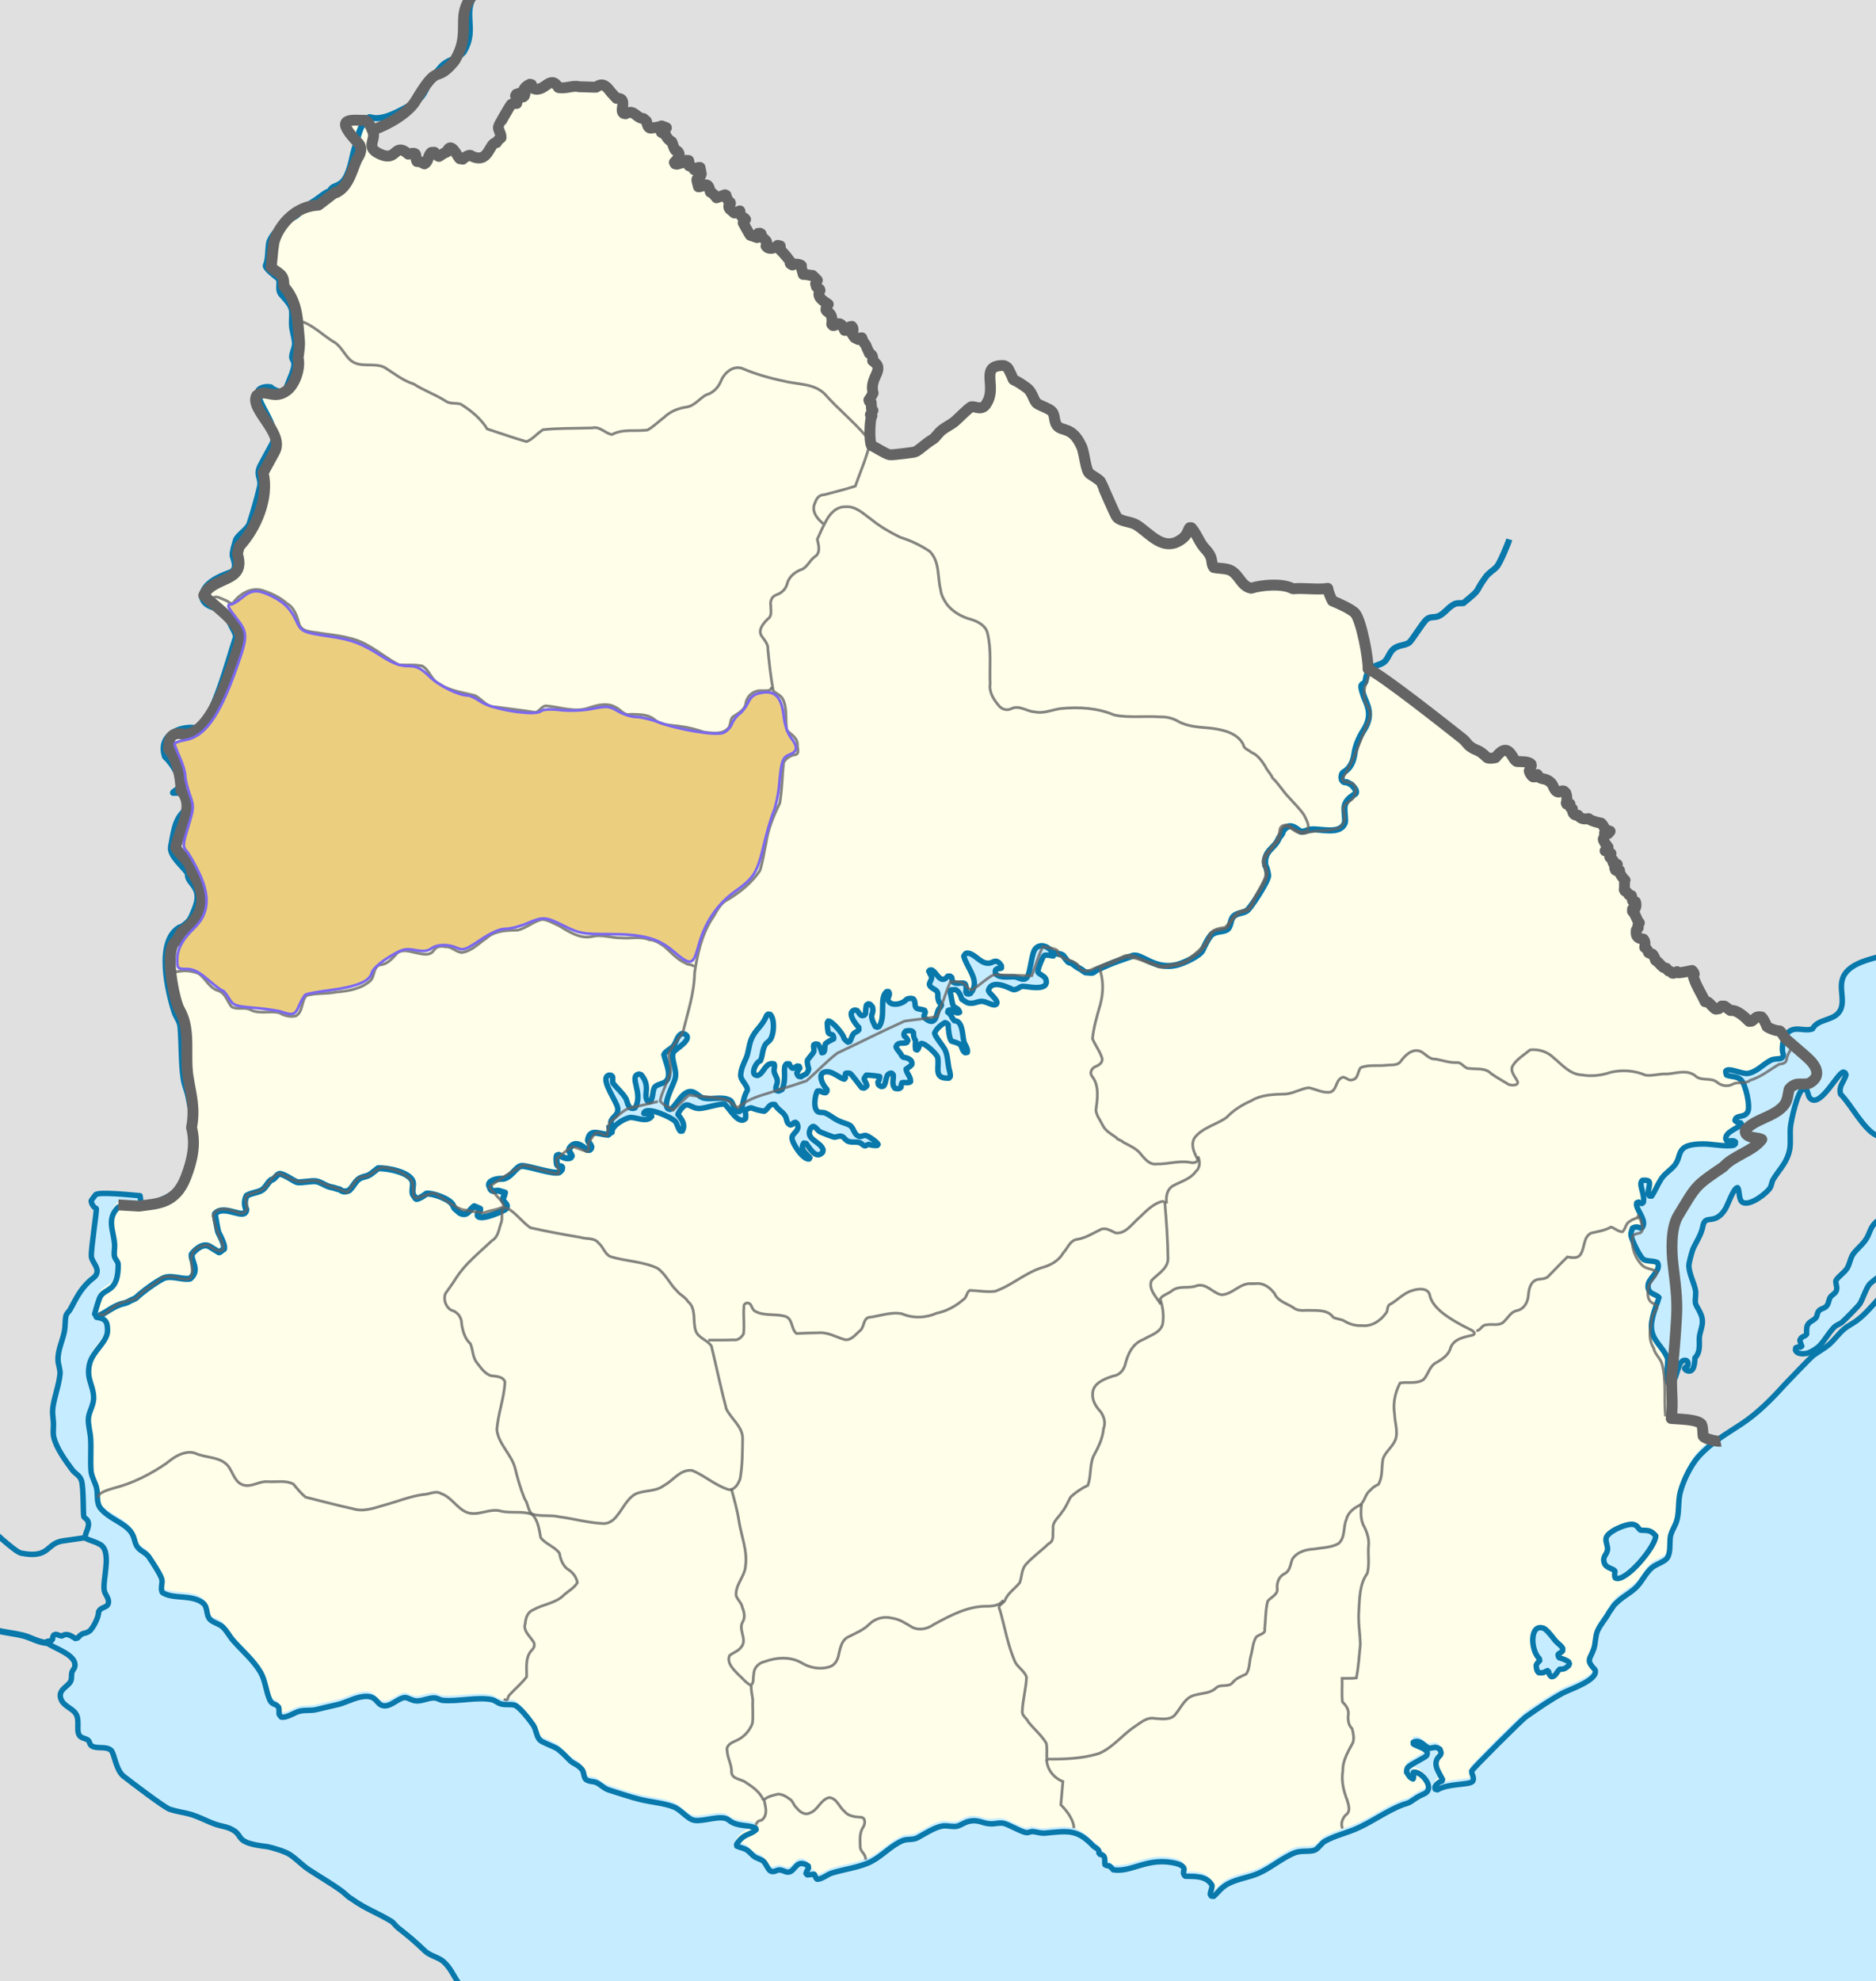 <?xml version="1.0" encoding="UTF-8" standalone="no"?>
<!-- Created with Inkscape (http://www.inkscape.org/) -->

<svg:svg
   xmlns:dc="http://purl.org/dc/elements/1.1/"
   xmlns:cc="http://creativecommons.org/ns#"
   xmlns:rdf="http://www.w3.org/1999/02/22-rdf-syntax-ns#"
   xmlns:svg="http://www.w3.org/2000/svg"
   xmlns:sodipodi="http://sodipodi.sourceforge.net/DTD/sodipodi-0.dtd"
   xmlns:inkscape="http://www.inkscape.org/namespaces/inkscape"
   width="1000.002"
   height="1055.593"
   id="svg2426"
   sodipodi:version="0.32"
   inkscape:version="0.48.0 r9654"
   sodipodi:docname="Uruguay_Río_Negro_map.svg"
   inkscape:output_extension="org.inkscape.output.svg.inkscape"
   version="1.0">
  <svg:defs
     id="defs2428">
    <inkscape:perspective
       sodipodi:type="inkscape:persp3d"
       inkscape:vp_x="0 : 526.18109 : 1"
       inkscape:vp_y="0 : 1000 : 0"
       inkscape:vp_z="744.09448 : 526.18109 : 1"
       inkscape:persp3d-origin="372.04724 : 350.78739 : 1"
       id="perspective2434" />
    <inkscape:perspective
       id="perspective2559"
       inkscape:persp3d-origin="372.04724 : 350.78739 : 1"
       inkscape:vp_z="744.09448 : 526.18109 : 1"
       inkscape:vp_y="0 : 1000 : 0"
       inkscape:vp_x="0 : 526.18109 : 1"
       sodipodi:type="inkscape:persp3d" />
    <inkscape:perspective
       id="perspective2575"
       inkscape:persp3d-origin="372.04724 : 350.78739 : 1"
       inkscape:vp_z="744.09448 : 526.18109 : 1"
       inkscape:vp_y="0 : 1000 : 0"
       inkscape:vp_x="0 : 526.18109 : 1"
       sodipodi:type="inkscape:persp3d" />
  </svg:defs>
  <sodipodi:namedview
     id="base"
     pagecolor="#ffffff"
     bordercolor="#666666"
     borderopacity="1.0"
     inkscape:pageopacity="0.0"
     inkscape:pageshadow="2"
     inkscape:zoom="0.35"
     inkscape:cx="1118.6198"
     inkscape:cy="423.31423"
     inkscape:document-units="px"
     inkscape:current-layer="layer1"
     showgrid="false"
     inkscape:window-width="1366"
     inkscape:window-height="746"
     inkscape:window-x="0"
     inkscape:window-y="0"
     inkscape:window-maximized="0"
     inkscape:snap-global="false" />
  <svg:g
     inkscape:label="Ebene 1"
     inkscape:groupmode="layer"
     id="layer1"
     transform="translate(-67.583, 109.544)">
    <svg:rect
       id="Wasser"
       style="fill: rgb(198, 236, 255); fill-rule: evenodd; stroke: none;"
       y="-109.566"
       x="67.583"
       height="1055.615"
       width="1000.039" />
    <svg:path
       sodipodi:nodetypes="csscccccccccccccssccccccccccccccccccccccccccccccccccccccccccccccccccccccccccccccccccccccccccccccccccccccccccccccccccccccccsssssscssscssssssssssscscscccccscssccscccccccscccccccccccccccccccccccccccccccccccccccccccccccccccccccccccccccccccccccccccssscsccccssssccccsssssssssssscsscccccccccccccccccccsssssssssccccccscccccsssssssssssssccccccssssssccccccsssssssssssssssssssssssssscccsssssscsssscsssssssccsssscccssssssssscscsccccccssscsssssccccsssssssscsssscsccccs"
       d="m 260.461,-46.383 c 0,0 4.326,1.451 5.538,4.376 1.993,4.809 -4.892,8.659 4.877,12.442 8.253,3.195 6.662,-6.954 14.043,-0.395 5.991,-1.555 3.027,1.236 4.628,3.924 l 1.658,0.09 2.301,1.167 c 2.359,-1.202 1.744,-4.546 3.71,-6.099 l 1.598,-0.079 c 0.792,0.692 1.357,1.898 2.431,2.2 1.351,-0.874 2.667,-1.856 4.211,-2.367 2.214,-6.133 5.463,2.374 6.909,3.577 l 1.615,0.24 c 0.552,-0.788 3.819,-2.776 4.3,-1.798 9.827,4.906 9.438,-7.106 13.688,-7.023 0.443,-1.051 1.47,-1.911 2.353,-2.598 0.187,-2.097 -1.507,-3.833 -1.422,-5.927 0.014,-0.326 6.175,-11.03 6.698,-11.616 0.671,-0.754 2.159,-0.825 3.085,-0.717 0.561,-1.277 0.035,-2.902 -0.606,-4.048 l 0.439,-0.822 1.73,-0.569 1.862,1.984 0.614,-0.511 0.346,-1.058 -0.745,-2.041 c 0.58,-1.411 1.973,-2.566 3.361,-3.133 l 0.89,0.193 0.081,1.597 c 6.652,3.971 9.566,-7.655 14.25,-0.089 3.333,0.886 8.3,-1.301 10.713,-0.409 l 8.688,0.262 0.725,-0.013 c 3.703,-2.843 5.677,-0.146 7.898,2.717 l 2.937,3.216 c 7,-0.323 0.165,8.116 4.846,8.241 4.601,-2.62 5.43,2.222 9.498,2.555 l 1.618,1.386 c 0.379,1.241 0.632,3.793 2.421,3.688 0,0 4.54,-0.436 5.629,-1.157 l 2.589,0.975 -2.736,2.418 c 0,0 1.578,0.835 2.39,1.373 0.474,1.563 1.784,2.909 3.196,3.675 l 0.613,1.567 c 0,0 1.085,3.823 2.041,3.172 2.841,1.848 0.346,4.612 -1.27,6.245 l 0.42,0.788 0.991,0.179 3.448,-0.984 1.543,-1.065 1.222,0.097 0.187,0.915 -0.505,1.201 0.559,0.705 c 1.147,0.072 2.105,1.115 2.683,2.019 l 1.093,-0.043 1.226,-1.081 0.818,-0.01 0.669,3.473 -0.51,1.291 c -0.739,0.366 -1.873,0.997 -1.855,1.96 l 0.891,3.574 c 3.625,-0.183 4.894,-3.497 6.329,2.853 1.387,0.487 2.418,1.875 3.281,2.995 l 4.518,-1.575 0.535,0.248 c 0.301,1.401 0.988,3.019 2.247,3.811 l 0.115,0.504 c -1.045,1.06 -1.202,1.73 -0.399,3.019 l 2.502,2.099 2.91,-1.101 c 0.22,1.58 0.532,3.456 2.386,3.815 l 0.651,0.707 -1.259,1.851 c 0,0 3.212,5.924 3.773,6.591 l 3.632,1.238 c 0.465,-0.603 0.559,-1.502 0.593,-2.241 l 1.002,-0.048 0.534,0.294 c 0.5,3.381 4.268,2.858 2.643,6.498 1.509,2.21 4.701,1.212 6.199,-0.335 l 1.353,0.281 0.138,2.226 c 0.745,0.483 5.272,5.873 5.308,5.97 -0.843,1.48 1.104,1.948 1.104,1.948 l 0.656,-0.474 c 1.279,-0.005 3.074,-0.039 4.106,0.847 l -0.121,0.765 1.072,3.893 c 1.689,-0.099 3.3,0.587 4.984,0.562 0.89,0.804 1.707,1.683 2.538,2.548 l -0.894,1.867 0.437,1.603 1.722,1.382 0.159,0.55 c -2.069,3.676 1.922,5.654 4.397,7.421 -3.991,5.914 3.104,1.571 1.857,10.627 l 0.613,0.659 c 2.271,0.336 3.56,-3.659 6.278,2.602 l 0.682,0.026 2.035,-1.913 1.103,-0.229 c 1.072,0.885 0.617,3.045 0.246,4.177 l 1.252,1.815 2.014,0.984 1.172,-0.86 0.64,-0.021 0.701,1.884 1.555,2.233 c 0.257,0.986 1.507,3.455 1.507,3.455 l 0.203,0.642 c 1.895,0.805 1.974,2.176 1.807,4.01 7.285,4.714 -2.099,8.593 0.248,17.219 -0.7,1.231 -1.365,2.555 -2.241,3.672 l 0.288,0.826 0.938,0.534 0.149,3.221 0.785,0.98 -1.367,2.258 0.844,0.62 c -1.228,1.257 -1.561,13.448 -0.309,15.787 3.03,1.397 6.8,4.149 9.743,4.963 0.965,0.267 13.513,-1.338 13.95,-1.624 2.976,-1.957 5.328,-4.327 8.502,-6.295 0.379,-0.234 0.898,-0.51 1.219,-0.819 1.463,-1.407 2.589,-3.212 4.239,-4.481 2.166,-1.666 4.668,-2.722 6.862,-4.567 2.011,-1.69 6.97,-6.88 8.733,-7.78 2.125,-0.184 4.022,1.173 6.049,0.286 1.388,-0.607 2.126,-2.071 2.769,-3.322 4.195,-8.148 -3.401,-17.939 6.493,-18.883 1.916,-0.184 2.864,-0.071 4.313,1.476 5.449,10.313 -1.028,2.399 9.921,10.376 3.283,2.392 3.55,6.936 5.622,8.375 1.896,1.317 6.696,2.677 8.022,4.429 1.524,2.016 0.837,5.215 2.487,7.264 2.785,3.458 8.157,0.144 13.161,11.346 1.514,3.389 2.059,12.697 4.249,14.312 1.754,1.294 4.374,2.648 5.859,4.221 0.273,0.288 7.686,18.002 8.732,19.036 2.437,2.411 7.214,2.159 10.262,3.989 7.221,4.338 14.783,15.616 25.146,6.874 2.098,-1.769 2.722,-4.887 3.307,-5.338 0.27,-0.081 0.613,-0.047 0.877,0.028 3.175,3.639 4.174,7.862 7.402,11.261 4.973,5.237 2.603,7.394 4.576,9.892 2.763,0.607 6.923,0.39 9.227,1.706 4.529,2.586 5.362,8.264 10.685,9.35 5.818,-1.793 16.35,-2.668 21.831,0.086 l 0.61,0.206 c 5.806,-0.503 13.428,0.664 18.395,-0.205 0.424,2.332 1.389,4.58 2.479,6.673 2.898,1.146 10.415,4.513 12.182,6.676 3.304,4.047 7.08,24.35 6.811,29.55 7.179,2.997 41.9,30.531 50.537,37.335 1.402,1.104 2.511,3.033 3.794,3.958 4.096,2.951 3.92,0.938 9.214,6.043 1.066,0.548 3.26,0.204 4.408,-0.077 7.495,-9.804 8.811,1.969 11.597,2.126 1.925,0.108 5.877,-0.238 7.34,1.378 l 0.121,0.771 -1.123,2.869 c 0.207,1.028 1.124,2.572 2.052,3.118 l 0.921,0.019 1.409,-1.236 0.89,1.466 c 1.87,1.283 4.028,0.355 6.568,3.165 1.212,1.343 1.516,4.5 3.818,4.692 0.599,-0.3 2.14,-0.837 2.823,-0.53 l 1.049,1.051 c 0.599,1.659 0.742,3.662 0.229,5.361 l 0.217,0.538 1.74,-0.099 0.362,2.075 0.939,0.53 c 10e-4,2.104 0.635,3.641 3.012,3.421 1.425,2.034 3.283,2.201 5.625,1.811 0.979,1.116 5.365,2.244 6.654,2.379 0.764,0.535 1.895,2.687 2.336,3.509 l 2.475,0.844 -1.048,1.219 -0.508,0.172 -0.605,-0.741 -0.803,0.258 c 0.271,0.871 -0.287,2.504 -0.682,3.251 -0.067,1 1.949,3.588 2.559,4.296 -0.027,0.619 -1.164,1.607 -1.589,1.973 l 1.787,0.23 1.375,1.189 -0.656,1.921 1.808,1.768 -0.16,0.833 c 0.084,0.332 0.278,0.86 0.609,1.033 l 1.746,0.228 -0.033,0.749 -0.972,0.468 -0.375,0.712 0.397,1.078 0.771,0.447 1.443,-0.183 c -0.245,1.582 1.838,4.233 2.895,5.166 -0.596,0.867 -0.035,3.618 -0.424,4.996 l 0.349,0.703 c 0.827,0.31 1.734,1.277 2.113,2.054 l 1.368,0.44 0.632,2.78 1.54,0.563 c 0.353,0.869 0.359,2.429 -0.043,3.287 l -0.589,0.465 -0.935,0.095 -0.027,1.207 c 1.959,1.854 1.996,4.389 3.66,6.152 l -0.789,1.508 0.185,1.08 -1.008,1.219 c -0.387,3.392 0.463,4.396 3.774,4.861 1.114,1.313 0.878,2.804 0.7,4.401 0.897,0.41 1.821,1.821 1.998,2.762 0.608,0.389 1.378,0.598 2.059,0.805 0.828,0.866 1.394,2.172 1.709,3.306 2.072,1.127 3.561,4.288 5.735,4.252 l 1.215,1.398 c 0.715,-0.004 1.665,0.67 2.066,1.221 0.713,0.217 1.93,-0.415 2.463,-0.825 l 0.905,0.612 c 1.9,-0.099 5.017,-0.85 7.067,-1.221 0.515,0.428 1.096,1.163 1.181,1.855 l -0.491,1.381 c 1.387,4.782 4.19,8.815 6.277,13.393 l 1.305,0.104 c 1.346,0.757 3.56,3.753 4.377,3.87 l 1.666,-0.27 1.493,-1.394 1.536,0.051 3.129,2.316 c 3.562,-0.531 7.754,3.622 9.968,5.802 l 1.297,-0.125 c 2.089,-1.165 1.982,-2.86 5.327,-2.224 1.072,0.924 2.382,3.902 2.891,5.17 1.645,1.111 4.78,2.258 6.807,2.257 1.544,1.299 2.095,3.295 3.534,4.541 l 6.936,6.005 c 3.856,3.338 2.339,1.968 4.6,4.041 4.141,3.799 7.579,9.418 0.833,13.205 -1.39,0.78 -4.907,0.348 -6.503,0.544 -1.645,0.201 -3.533,1.411 -4.435,2.795 -0.599,2.552 -0.794,5.887 -2.417,8.076 -4.996,6.708 -15.87,7.485 -20.912,13.686 -0.199,0.606 0.014,1.457 0.336,1.983 2.128,2.571 5.809,1.614 8.434,2.943 -4.609,6.252 -15.395,8.754 -20.407,14.564 -15.408,10.422 -14.405,9.898 -24.145,26.006 -3.995,6.608 -3.605,18.552 -2.765,25.894 1.127,9.839 2.454,18.061 1.899,27.927 -0.553,9.831 -1.291,19.471 -2.384,29.255 -0.932,8.345 0.87,16.736 -0.488,25.036 3.33,0.378 13.695,0.268 16.115,2.985 0.894,1.659 0.64,4.516 0.922,6.419 0.775,1.51 7.873,2.999 9.155,3.164 -8.65,6.096 -4.585,-0.002 -11.635,7.793 -4.299,4.753 -9.065,14.505 -10.083,20.801 -0.7,4.318 -0.312,8.815 -1.453,13.08 -0.832,3.11 -3.093,5.981 -3.452,9.084 -0.38,3.284 0.258,8.323 -1.726,11.082 -1.339,1.859 -5.874,3.251 -7.903,4.905 -3.34,2.726 -5.134,6.941 -8.084,10.083 -2.958,3.151 -6.958,5.034 -10.174,7.993 -0.985,0.905 -2.265,2 -2.907,3.179 -0.598,1.098 -1.498,1.979 -2.089,3.088 -1.726,3.237 -4.539,6.305 -5.904,9.538 -1.269,3.006 -1.003,6.427 -1.999,9.447 -1.905,5.792 -4.575,5.681 0.636,11.264 2.039,5.385 -13.558,10.4 -17.168,12.354 -6.915,3.741 -13.3,8.158 -19.711,12.626 -2.227,1.553 -28.366,27.721 -28.886,28.976 -0.072,1.909 1.632,3.471 0.545,5.359 -1.717,2.179 -12.66,0.999 -18.803,4.632 l -1.181,-0.363 -0.091,-1.09 c 0.503,-1.384 2.293,-2.87 3.724,-3.179 l 0.363,-0.818 c -2.22,-4.504 -6.033,-8.794 -1.181,-13.08 l 0.363,-1.09 c -0.104,-0.702 -0.329,-1.446 -0.636,-2.089 -2.785,-1.695 -2.973,-0.599 -5.632,-0.454 -2.792,-0.765 -4.709,-5.041 -8.629,-3.179 l 0.091,0.908 c 2.147,1.338 5.805,2.078 7.358,4.087 0.2,0.615 -0.006,1.426 -0.273,1.998 -1.299,1.45 -8.223,4.489 -10.174,6.54 -0.346,0.725 -0.535,1.656 -0.545,2.453 1.146,1.495 1.53,2.883 3.542,3.542 0.492,-1.079 0.209,-2.406 0.091,-3.542 3.517,-1.326 12.552,8.695 5.45,11.627 -2.963,1.223 -4.401,2.371 -6.994,4.087 -1.269,0.84 -2.864,1.096 -4.269,1.635 -8.832,3.387 -16.729,9.485 -25.434,13.08 -5.166,2.132 -10.95,3.555 -15.805,6.268 -1.997,1.116 -3.183,3.55 -5.177,4.632 -2.422,1.316 -7.436,0.128 -10.809,1.453 -6.861,2.694 -12.842,8.133 -19.62,11.082 -5.977,2.6 -13.575,3.091 -18.803,7.358 -1.82,1.486 -3.188,3.381 -4.996,4.905 l -1.272,-0.182 -0.545,-0.908 c 0.056,-1.685 1.091,-3.185 0.908,-4.814 -2.918,-5.209 -9.225,-4.674 -14.17,-4.814 -0.931,-0.667 -1.232,-2.03 -0.727,-3.088 0.633,-2.115 -2.345,-3.317 -3.906,-3.724 -15.113,-3.955 -23.783,4.919 -33.7,3.361 -0.683,-0.73 -1.348,-1.522 -2.18,-2.089 -0.737,0.007 -1.665,-0.194 -2.271,-0.636 -0.555,-2.338 0.925,-4.941 -2.634,-5.541 l -0.636,-0.727 c 0.418,-2.237 -1.906,-2.556 -3.088,-3.815 -8.537,-9.092 -13.719,-7.809 -25.525,-6.722 -2.434,0.224 -4.204,-0.548 -6.449,-0.817 -1.258,-0.151 -2.244,0.573 -3.452,0.545 -1.912,-0.045 -8.907,-3.862 -11.445,-4.723 -2.599,-0.883 -4.985,0.053 -7.539,0 -4.718,-0.099 -6.584,-2.595 -12.081,-1.272 -2.085,0.502 -3.977,2.04 -5.904,2.543 -2.343,0.613 -5.518,-0.515 -7.993,-0.091 -4.171,0.714 -9.413,4.137 -13.171,6.177 -2.623,1.427 -5.376,0.593 -7.902,1.635 -5.914,2.443 -10.931,8.043 -16.714,11.082 -5.899,3.101 -14.571,4.12 -21.074,6.177 -2.462,0.779 -5.512,3.463 -7.902,3.27 -0.818,-0.642 -0.932,-1.786 -1.453,-2.634 -1.271,-0.007 -2.545,0.278 -3.815,0.272 l -0.636,-0.727 c 0.291,-1.025 0.844,-1.983 1.362,-2.907 l -0.181,-1.09 c -6.555,-4.3 -6.787,3.169 -10.719,3.27 -1.698,0.043 -2.969,-1.168 -4.723,-1.09 -1.652,0.072 -2.756,1.388 -4.541,0.636 -1.456,-0.612 -2.552,-4.371 -4.179,-5.541 -1.141,-0.819 -2.773,-1.205 -3.997,-1.907 -1.632,-0.94 -2.851,-2.85 -4.541,-3.906 -1.675,-1.045 -3.594,-1.178 -5.359,-1.998 l -0.091,-0.999 c 3.828,-6.027 7.123,-4.698 10.355,-7.812 l -0.181,-0.818 c -4.28,-2.035 -9.544,-0.514 -14.08,-3.997 l -0.545,-0.454 c -3.73,-2.776 -12.893,1.068 -17.895,0.363 -3.851,-0.542 -7.084,-5.671 -11.445,-7.267 -5.42,-1.983 -11.653,-2.472 -17.259,-3.815 -5.786,-1.387 -11.384,-3.432 -17.077,-5.178 -2.44,-0.748 -4.16,-2.684 -6.358,-3.815 -1.742,-0.897 -4.025,-0.416 -5.723,-1.635 -1.462,-1.051 -0.918,-3.973 -2.362,-5.632 -0.375,-0.431 -1.017,-0.949 -1.453,-1.362 -1.244,-1.173 -3.09,-1.658 -4.36,-2.816 -1.919,-1.75 -3.621,-3.86 -5.632,-5.45 -0.535,-0.424 -1.043,-0.921 -1.635,-1.272 -1.766,-1.043 -3.795,-1.745 -5.632,-2.634 -1.423,-0.69 -2.997,-1.157 -3.997,-2.453 -1.47,-1.9 -1.686,-5.432 -3.179,-7.539 -1.834,-2.588 -7.443,-10.109 -10.264,-10.628 -2.2,-0.405 -4.569,0.059 -6.813,-0.545 -1.808,-0.486 -3.264,-1.913 -4.996,-2.271 -7.471,-1.547 -18.043,1.079 -25.979,0.363 -1.617,-0.146 -2.959,-1.323 -4.633,-1.363 -2.955,-0.07 -6.041,1.568 -9.084,1.635 -2.941,0.065 -4.989,-1.999 -6.812,-1.726 -3.506,0.526 -6.827,4.449 -10.628,4.36 -4.889,-0.114 -3.318,-6.722 -13.08,-4.633 -4.244,0.908 -8.179,3.175 -12.444,4.088 -3.674,0.786 -7.238,1.683 -10.9,2.543 -2.82,0.664 -5.706,0.225 -8.538,0.817 -3.054,0.639 -7.076,3.863 -10.083,3.179 -0.425,-0.468 -0.881,-1.08 -1.181,-1.635 0.024,-1.191 0.04,-2.368 -0.182,-3.543 -1.407,-2.055 -3.431,-1.217 -4.633,-3.815 -2.102,-4.553 -2.464,-10.438 -4.996,-14.806 -3.788,-6.537 -9.885,-11.523 -14.715,-17.077 -2.007,-2.308 -3.117,-4.952 -5.359,-7.085 -1.782,-1.698 -4.628,-2.147 -6.449,-3.633 -2.989,-2.44 -1.179,-6.838 -4.178,-9.175 -6.083,-4.74 -15.652,-1.882 -21.528,-5.541 -1.425,-1.911 0.079,-4.876 -0.454,-7.085 -0.583,-2.417 -5.237,-9.571 -6.812,-11.9 -1.492,-2.205 -4.489,-3.115 -6.086,-5.268 -2.223,-3 -0.991,-5.999 -4.996,-9.81 -4.153,-3.953 -10.255,-5.657 -14.624,-10.719 -2.363,-2.912 -1.537,-6.821 -2.089,-10.264 -0.553,-3.466 -2.846,-6.356 -3.088,-9.992 -0.382,-5.708 0.089,-11.567 -0.273,-17.259 -0.211,-3.322 -1.309,-6.884 -1.181,-10.174 0.153,-3.997 2.907,-7.146 2.816,-11.536 -0.135,-6.575 -3.977,-9.82 -2.18,-17.713 1.605,-7.043 9.629,-11.813 9.629,-17.895 0,-4.857 -1.08,-6.374 -5.904,-7.085 -0.233,-0.609 -0.613,-1.201 -0.999,-1.726 0.556,-2.059 2.186,-8.214 3.27,-9.719 3.054,-4.244 9.265,-2.213 9.265,-16.441 0,-1.805 -1.53,-2.94 -1.908,-4.542 -0.446,-1.899 0.128,-4.171 0,-6.177 -0.494,-7.752 -4.509,-13.636 1.908,-20.075 4.548,-0.722 8.563,-0.584 12.263,-0.272 l -0.091,-1.908 c 9.711,-1.486 19.633,-3.771 23.435,-13.807 2.332,-6.153 2.707,-12.4 4.178,-18.803 0.601,-2.605 -0.558,-2.997 -1.09,-5.359 -0.453,-2.012 0.511,-4.127 0.636,-6.086 0.248,-3.895 -1.064,-8.363 -1.726,-12.172 -0.57,-3.282 -2.081,-6.38 -2.634,-9.81 -1.275,-7.891 -1.008,-18.861 -1.726,-27.614 -0.277,-3.376 -2.187,-5.195 -3.179,-8.266 -3.49,-10.808 -9.929,-38.05 2.907,-45.054 0.159,-0.087 0.545,0.018 0.727,0 4.898,-3.457 4.8,-4.203 6.994,-9.356 5.385,-12.656 -4.28,-13.49 -3.452,-19.257 -2.39,-3.804 -10.044,-9.459 -8.993,-14.443 1.316,-6.226 1.806,-14.017 6.813,-18.53 1.225,-3.154 0.46,-7.04 -0.727,-10.083 l -5.087,0 c -0.01,-0.377 2.636,-1.838 3.179,-2.634 1.741,-5.124 -3.767,-13.363 -7.358,-16.532 -3.856,-11.148 7.294,-16.757 17.077,-15.169 8.137,-3.272 17.206,-38.449 20.71,-48.688 0.155,-0.451 -0.676,-2.489 -0.908,-2.907 -1.559,-2.815 -3.174,-6.649 -5.087,-9.174 -3.378,-4.462 -11.048,-2.905 -12.172,-9.538 0.715,-7.135 9.305,-10.628 14.897,-12.626 4.936,-1.764 1.493,-7.823 1.453,-9.174 -0.076,-2.504 1.041,-5.5 1.635,-7.903 0.687,-2.779 6.439,-5.874 7.448,-9.084 2.052,-6.523 3.931,-12.866 5.45,-19.529 1.098,-4.809 -2.541,-6.12 0.545,-11.809 l 5.904,-10.9 c 5.062,-9.331 -9.538,-22.625 -7.176,-28.795 1.445,-1.694 4.637,-1.944 6.631,-1.453 0.515,0.812 1.663,1.134 2.452,1.544 5.293,2.756 6.079,-2.536 7.539,-5.904 4.902,-11.317 0.791,-8.885 1.363,-12.717 0.318,-2.126 1.669,-4.703 1.453,-6.903 -0.311,-3.158 -1.51,-6.391 -1.635,-9.538 -0.095,-2.376 0.24,-5.009 0,-7.358 -0.342,-3.349 -3.71,-6.378 -5.722,-8.811 -2.311,-2.793 0.194,-6.876 -1.726,-8.538 -1.218,-1.053 -6.638,-5.068 -6.54,-6.722 1.638,-3.757 1.072,-8.22 1.817,-12.172 0.614,-3.264 6.583,-9.751 8.993,-11.445 1.729,-1.216 4.702,-2.017 6.177,-3.452 4.08,-3.969 4.286,-4.448 9.628,-7.812 1.87,-1.178 5.491,-4.501 7.449,-4.723 2.339,-5.368 7.708,0.623 11.627,-16.078 0.578,-2.464 1.523,-7.064 2.634,-9.174 0.61,-3.402 -9.867,-9.362 -5.904,-13.535 l 1.181,-0.636 2.816,0.454 c 6.303,0.507 0.088,5.427 5.123,2.767 z"
       style="fill: rgb(254, 254, 233); fill-opacity: 1; fill-rule: evenodd; stroke: none;"
       id="Uruguay" />
    <svg:path
       style="fill: rgb(224, 224, 224); fill-opacity: 1; fill-rule: evenodd; stroke: none;"
       d="m 67.583,-109.544 0,1055.593 243.619,0 c -2.406,-3.63 -3.888,-7.283 -7.358,-10.446 -2.874,-2.621 -7.193,-3.063 -10.083,-5.813 -5.917,-5.631 -8.181,-7.494 -14.443,-12.444 -1.251,-0.989 -2.113,-2.585 -3.543,-3.452 -7.721,-4.686 -13.248,-6.231 -21.255,-11.99 -1.63,-0.799 -3.196,-2.704 -5.087,-4.088 -5.635,-4.124 -11.618,-7.497 -17.349,-11.264 -3.674,-2.413 -6.789,-5.832 -10.355,-8.175 -2.454,-1.612 -8.847,-3.557 -11.808,-4.178 -19.59,-2.208 -11.332,-6.072 -20.438,-9.81 -2.37,-0.973 -4.691,-1.216 -6.994,-1.998 -5.02,-1.706 -9.721,-4.525 -14.988,-5.813 -3.087,-0.755 -6.731,-1.277 -9.719,-2.271 -2.972,-0.986 -21.43,-15.089 -24.979,-17.895 -4.051,-3.91 -4.596,-12.34 -6.449,-13.716 -2.871,-2.129 -7.009,-0.548 -9.901,-1.998 -1.673,-0.838 -1.06,-2.356 -2.18,-3.27 -0.978,-0.798 -2.878,-0.947 -3.997,-1.817 -3.017,-2.351 0.085,-8.743 -2.725,-12.535 -2.165,-2.922 -6.549,-3.831 -7.812,-7.63 -1.676,-5.041 4.146,-6.491 5.359,-9.629 0.588,-1.521 0.102,-3.21 0.636,-4.723 0.352,-1 1.266,-1.835 1.453,-2.907 1.04,-5.984 -9.775,-9.155 -14.534,-12.263 l -0.182,-1.09 c 0.741,-0.077 1.46,-0.255 2.18,-0.454 l 0.727,-0.727 c -0.044,-0.698 0.133,-1.744 0.636,-2.271 l 0.999,-0.363 c 1.161,0.146 2.194,0.985 3.361,0.908 2.791,-1.823 4.82,0.009 7.176,1.363 l 1.181,-0.273 c 3.084,-3.546 3.25,-1.666 6.086,-3.543 1.984,-1.313 5.245,-7.901 4.996,-10.355 1.346,-2.933 4.507,-2.041 5.177,-4.542 0.708,-2.647 -1.788,-4.547 -2.18,-6.994 -0.977,-6.089 4.668,-21.825 -2.907,-24.798 -1.732,-1.124 -6.106,-2.049 -7.176,-3.088 -0.41,-2.691 2.872,-6.006 1.272,-9.174 -0.466,-0.923 -1.421,-1.249 -1.999,-2.089 -0.379,-1.001 -0.119,-14.991 -1.181,-18.985 -0.837,-3.156 -3.288,-3.689 -4.996,-5.995 -3.699,-4.994 -8.439,-11.39 -9.901,-17.44 -0.595,-2.462 0.048,-5.598 -0.182,-8.175 -0.209,-2.341 -0.573,-4.999 -0.272,-7.358 0.769,-6.055 3.251,-12.097 3.815,-18.076 0.233,-2.491 -1.036,-5.007 -1.09,-7.539 -0.114,-5.537 2.523,-10.405 3.452,-15.624 0.447,-2.515 0.268,-5.405 0.817,-7.812 0.308,-1.357 1.627,-2.268 2.271,-3.452 3.333,-6.133 5.09,-10.28 10.264,-15.169 1.505,-1.421 3.508,-2.141 3.997,-4.451 0.674,-3.184 -2.754,-5.772 -2.998,-8.629 -0.31,-3.659 3.063,-24.85 2.634,-25.525 -1.434,-0.501 -2.637,-2.624 -2.725,-4.088 0.466,-1.04 1.685,-2.278 2.362,-3.361 2.278,-1.584 19.899,0.324 23.708,0.636 l 0.454,3.906 c 9.711,-1.487 19.633,-3.771 23.435,-13.807 2.332,-6.153 2.707,-12.4 4.178,-18.803 0.601,-2.605 -0.558,-2.997 -1.09,-5.359 -0.453,-2.012 0.51,-4.127 0.636,-6.086 0.248,-3.895 -1.064,-8.363 -1.726,-12.172 -0.57,-3.282 -2.081,-6.38 -2.634,-9.81 -1.275,-7.891 -1.008,-18.86 -1.726,-27.614 -0.277,-3.376 -2.186,-5.195 -3.179,-8.266 -3.49,-10.808 -9.929,-38.05 2.907,-45.054 0.159,-0.086 0.545,0.018 0.727,0 4.898,-3.457 4.8,-4.203 6.994,-9.356 5.385,-12.656 -4.28,-13.49 -3.452,-19.257 -2.39,-3.804 -10.044,-9.459 -8.993,-14.443 1.316,-6.226 1.806,-14.017 6.813,-18.53 1.225,-3.154 0.46,-7.04 -0.727,-10.083 l -5.087,0 c -0.01,-0.377 2.635,-1.838 3.179,-2.634 1.741,-5.124 -3.767,-13.363 -7.358,-16.532 -3.856,-11.149 7.294,-16.757 17.077,-15.169 8.137,-3.272 17.206,-38.449 20.71,-48.688 0.155,-0.451 -0.676,-2.489 -0.908,-2.907 -1.559,-2.815 -3.174,-6.649 -5.087,-9.174 -3.378,-4.461 -11.048,-2.905 -12.172,-9.538 0.715,-7.135 9.305,-10.628 14.897,-12.626 4.936,-1.764 1.493,-7.823 1.453,-9.174 -0.076,-2.504 1.041,-5.5 1.635,-7.903 0.687,-2.779 6.439,-5.874 7.448,-9.083 2.052,-6.523 3.931,-12.866 5.45,-19.53 1.098,-4.809 -2.541,-6.12 0.545,-11.809 l 5.904,-10.9 c 5.062,-9.331 -9.538,-22.625 -7.176,-28.795 1.445,-1.694 4.636,-1.944 6.631,-1.453 0.514,0.812 1.663,1.134 2.452,1.544 5.293,2.756 6.079,-2.536 7.539,-5.904 4.902,-11.317 0.791,-8.885 1.363,-12.717 0.318,-2.126 1.669,-4.703 1.453,-6.903 -0.311,-3.158 -1.51,-6.391 -1.635,-9.538 -0.095,-2.376 0.24,-5.009 0,-7.358 -0.342,-3.349 -3.71,-6.378 -5.722,-8.811 -2.312,-2.793 0.194,-6.876 -1.726,-8.538 -1.218,-1.052 -6.638,-5.068 -6.54,-6.722 1.638,-3.757 1.072,-8.22 1.817,-12.172 0.614,-3.264 6.582,-9.751 8.993,-11.445 1.728,-1.216 4.702,-2.017 6.177,-3.452 4.08,-3.968 4.286,-4.448 9.628,-7.812 1.87,-1.177 5.491,-4.501 7.449,-4.723 2.338,-5.368 7.707,0.623 11.627,-16.078 0.577,-2.464 1.523,-7.064 2.634,-9.174 0.61,-3.402 -9.868,-9.362 -5.904,-13.534 l 1.181,-0.636 2.816,0.454 c 6.303,0.507 0.051,5.385 5.087,2.725 -5.8e-4,5.8e-5 4.329,1.526 5.541,4.451 1.993,4.809 -4.864,8.662 4.905,12.444 8.253,3.195 6.699,-7.013 14.079,-0.454 5.991,-1.555 3.032,1.218 4.633,3.906 l 1.635,0.091 2.271,1.181 c 2.359,-1.202 1.759,-4.533 3.724,-6.086 l 1.635,-0.091 c 0.792,0.692 1.287,1.969 2.362,2.271 1.351,-0.874 2.724,-1.942 4.269,-2.453 2.214,-6.133 5.457,2.431 6.903,3.633 l 1.635,0.182 c 0.552,-0.788 3.788,-2.704 4.269,-1.726 9.827,4.906 9.466,-7.168 13.716,-7.085 0.442,-1.051 1.479,-1.856 2.361,-2.543 0.187,-2.098 -1.539,-3.811 -1.453,-5.904 0.014,-0.326 6.199,-11.04 6.722,-11.627 0.671,-0.754 2.161,-0.835 3.088,-0.727 0.561,-1.277 0.006,-2.942 -0.636,-4.088 l 0.454,-0.818 1.726,-0.545 1.817,1.998 0.636,-0.545 0.363,-1.09 -0.727,-1.998 c 0.581,-1.411 1.973,-2.613 3.361,-3.179 l 0.818,0.273 0.091,1.544 c 6.652,3.971 9.577,-7.658 14.261,-0.091 3.333,0.886 8.306,-1.255 10.719,-0.363 l 8.72,0.273 0.727,-0.091 c 3.703,-2.843 5.681,-0.138 7.902,2.725 l 2.907,3.27 c 7,-0.323 0.133,8.05 4.814,8.175 4.601,-2.62 5.47,2.302 9.538,2.634 l 1.635,1.363 c 0.379,1.241 0.572,3.738 2.362,3.633 0,8.7e-5 4.543,-0.369 5.632,-1.09 l 2.634,0.908 -2.725,2.453 c 2.9e-4,8.7e-5 1.55,0.824 2.362,1.363 0.473,1.563 1.767,2.958 3.179,3.724 l 0.636,1.544 c 2.9e-4,5.8e-5 1.041,3.831 1.999,3.179 2.841,1.848 0.435,4.634 -1.181,6.268 l 0.363,0.727 0.999,0.182 3.452,-0.999 1.544,-0.999 1.181,0.091 0.182,0.908 -0.454,1.181 0.545,0.727 c 1.147,0.072 2.147,1.094 2.725,1.998 l 1.09,0 1.181,-1.09 0.817,0 0.727,3.452 -0.545,1.272 c -0.739,0.366 -1.926,1.035 -1.908,1.998 l 0.909,3.543 c 3.625,-0.183 4.923,-3.534 6.358,2.816 1.387,0.487 2.407,1.878 3.27,2.998 l 4.542,-1.544 0.545,0.273 c 0.301,1.401 0.921,3.023 2.18,3.815 l 0.182,0.454 c -1.045,1.06 -1.258,1.709 -0.454,2.998 l 2.543,2.18 2.907,-1.181 c 0.22,1.58 0.508,3.456 2.362,3.815 l 0.636,0.727 -1.272,1.908 c 0,2.91e-5 3.254,5.873 3.815,6.54 l 3.633,1.272 c 0.465,-0.602 0.601,-1.532 0.636,-2.271 l 0.999,0 0.454,0.273 c 0.5,3.381 4.35,2.81 2.725,6.449 1.509,2.21 4.678,1.275 6.177,-0.273 l 1.363,0.273 0.091,2.18 c 0.745,0.483 5.323,5.898 5.359,5.995 -0.843,1.48 1.09,1.908 1.09,1.908 l 0.636,-0.454 c 1.278,-0.005 3.055,-0.068 4.088,0.818 l -0.091,0.818 1.09,3.906 c 1.689,-0.099 3.311,0.57 4.996,0.545 0.89,0.804 1.623,1.679 2.453,2.543 l -0.817,1.908 0.363,1.544 1.726,1.363 0.182,0.545 c -2.069,3.676 1.975,5.681 4.451,7.448 -3.991,5.914 3.065,1.572 1.817,10.628 l 0.636,0.636 c 2.271,0.336 3.549,-3.626 6.267,2.634 l 0.636,0 2.089,-1.908 1.09,-0.182 c 1.071,0.885 0.644,3.047 0.272,4.178 l 1.181,1.817 2.089,0.999 1.09,-0.908 0.727,0 0.636,1.908 1.544,2.18 c 0.257,0.986 1.544,3.452 1.544,3.452 l 0.181,0.636 c 1.895,0.805 1.985,2.163 1.817,3.997 7.285,4.714 -2.075,8.632 0.273,17.259 -0.7,1.231 -1.395,2.516 -2.271,3.633 l 0.272,0.908 0.999,0.454 0.091,3.27 0.818,0.999 -1.363,2.271 0.817,0.545 c -1.228,1.258 -1.524,13.466 -0.272,15.805 3.03,1.397 6.776,4.183 9.719,4.996 0.965,0.267 13.551,-1.349 13.989,-1.635 2.976,-1.956 5.274,-4.299 8.447,-6.268 0.379,-0.234 0.951,-0.508 1.272,-0.818 1.463,-1.407 2.528,-3.273 4.178,-4.542 2.166,-1.666 4.709,-2.697 6.903,-4.542 2.011,-1.69 6.957,-6.912 8.72,-7.812 2.124,-0.184 4.059,1.159 6.086,0.273 1.388,-0.607 2.082,-2.019 2.725,-3.27 4.195,-8.148 -3.354,-17.95 6.54,-18.894 1.916,-0.184 2.82,-0.094 4.269,1.453 5.449,10.313 -1.048,2.468 9.901,10.446 3.283,2.392 3.559,6.918 5.632,8.357 1.896,1.317 6.667,2.608 7.993,4.36 1.524,2.016 0.894,5.217 2.543,7.267 2.784,3.457 8.166,0.152 13.171,11.354 1.514,3.389 2.079,12.737 4.269,14.352 1.754,1.294 4.328,2.606 5.813,4.178 0.272,0.288 7.674,18.041 8.72,19.075 2.437,2.411 7.217,2.167 10.264,3.997 7.221,4.338 14.799,15.646 25.161,6.903 2.098,-1.769 2.685,-4.908 3.27,-5.359 0.27,-0.081 0.644,-0.075 0.909,0 3.175,3.639 4.13,7.864 7.357,11.264 4.973,5.237 2.659,7.402 4.633,9.901 2.763,0.607 6.871,0.409 9.174,1.726 4.529,2.586 5.396,8.27 10.719,9.356 5.817,-1.792 16.319,-2.663 21.8,0.091 l 0.636,0.182 c 5.806,-0.503 13.472,0.687 18.44,-0.182 0.424,2.332 1.362,4.538 2.453,6.631 2.898,1.145 10.405,4.558 12.172,6.722 3.304,4.047 7.081,24.321 6.813,29.521 7.179,2.997 41.868,30.529 50.504,37.333 1.403,1.104 2.532,2.981 3.815,3.906 4.096,2.951 3.971,0.981 9.265,6.086 1.066,0.548 3.212,0.19 4.36,-0.091 7.496,-9.804 8.841,2.022 11.627,2.18 1.925,0.108 5.894,-0.254 7.357,1.363 l 0.091,0.727 -1.09,2.907 c 0.208,1.028 1.07,2.542 1.998,3.088 l 0.908,0 1.453,-1.181 0.908,1.453 c 1.87,1.283 4,0.369 6.54,3.179 1.212,1.343 1.513,4.44 3.815,4.633 0.599,-0.299 2.133,-0.762 2.816,-0.454 l 1.09,0.999 c 0.599,1.659 0.696,3.66 0.182,5.359 l 0.181,0.545 1.817,-0.091 0.363,2.089 0.909,0.545 c 10e-4,2.104 0.62,3.581 2.997,3.361 1.425,2.034 3.29,2.207 5.632,1.817 0.979,1.116 5.342,2.227 6.631,2.362 0.763,0.535 1.92,2.72 2.361,3.543 l 2.453,0.818 -0.999,1.272 -0.545,0.182 -0.636,-0.727 -0.727,0.182 c 0.271,0.871 -0.331,2.522 -0.727,3.27 -0.067,1 1.933,3.561 2.543,4.269 -0.027,0.619 -1.119,1.632 -1.544,1.998 l 1.726,0.273 1.453,1.181 -0.727,1.908 1.817,1.726 -0.091,0.908 c 0.084,0.332 0.214,0.825 0.545,0.999 l 1.726,0.273 0,0.727 -0.999,0.454 -0.363,0.727 0.454,1.09 0.727,0.454 1.453,-0.182 c -0.245,1.583 1.85,4.154 2.907,5.087 -0.596,0.867 -0.065,3.618 -0.454,4.996 l 0.363,0.727 c 0.827,0.31 1.71,1.313 2.089,2.089 l 1.362,0.454 0.636,2.725 1.544,0.545 c 0.354,0.869 0.402,2.503 0,3.361 l -0.636,0.454 -0.908,0.091 0,1.181 c 1.959,1.854 1.969,4.414 3.633,6.177 l -0.817,1.453 0.181,1.09 -0.999,1.272 c -0.387,3.392 0.504,4.349 3.815,4.814 1.114,1.313 0.905,2.854 0.727,4.451 0.897,0.41 1.821,1.784 1.998,2.725 0.608,0.389 1.317,0.61 1.998,0.818 0.828,0.866 1.41,2.135 1.726,3.27 2.072,1.127 3.548,4.305 5.722,4.269 l 1.272,1.363 c 0.715,-0.004 1.597,0.72 1.998,1.272 0.713,0.216 1.92,-0.408 2.452,-0.818 l 0.909,0.636 c 1.9,-0.099 5.035,-0.9 7.085,-1.272 0.515,0.429 1.096,1.216 1.181,1.908 l -0.454,1.363 c 1.387,4.782 4.18,8.775 6.268,13.353 l 1.272,0.091 c 1.346,0.757 3.543,3.79 4.36,3.906 l 1.726,-0.273 1.453,-1.363 1.544,0 3.179,2.362 c 3.562,-0.531 7.687,3.633 9.901,5.813 l 1.363,-0.182 c 2.089,-1.165 1.923,-2.816 5.268,-2.18 1.072,0.924 2.397,3.909 2.907,5.178 1.645,1.111 4.786,2.181 6.813,2.18 1.544,1.299 2.103,3.296 3.543,4.542 l 6.903,6.086 c 3.856,3.338 2.372,1.924 4.633,3.997 4.141,3.799 7.564,9.384 0.818,13.171 -1.39,0.78 -4.943,0.35 -6.54,0.545 -1.646,0.202 -3.458,1.432 -4.36,2.816 -0.599,2.552 -0.829,5.896 -2.453,8.084 -4.996,6.708 -15.851,7.515 -20.892,13.716 -0.199,0.606 0.041,1.473 0.363,1.998 2.128,2.571 5.733,1.578 8.357,2.907 -4.609,6.252 -15.336,8.723 -20.347,14.534 -15.408,10.422 -14.421,9.962 -24.162,26.07 -3.995,6.608 -3.656,18.547 -2.816,25.888 1.127,9.839 2.463,18.02 1.908,27.886 -0.553,9.832 -1.269,19.465 -2.362,29.249 -0.932,8.346 0.904,16.771 -0.454,25.07 3.329,0.378 13.658,0.281 16.078,2.998 0.894,1.659 0.626,4.454 0.908,6.358 0.544,1.06 4.236,2.046 6.812,2.634 4.28,-3.191 8.821,-5.933 13.716,-9.174 8.662,-5.735 15.95,-13.126 22.89,-20.801 1.521,-1.683 14.273,-14.778 15.17,-15.442 2.44,-1.812 5.031,-3.385 7.448,-5.178 3.397,-2.52 5.889,-6.404 9.175,-9.174 1.9,-1.602 4.335,-2.722 6.358,-4.178 4.099,-2.947 7.566,-7.05 10.991,-10.809 l 0,-692.889 -1000.002,0 z M 975.206,663.734 c -0.663,0.646 -1.479,1.448 -2.634,2.725 0.881,-0.974 1.741,-1.857 2.634,-2.725 z"
       id="Nachbarstaaten" />
    <svg:g
       transform="matrix(2.907, 0, 0, 2.907, -2985.93, -1861.11)"
       id="Seen">
      <svg:path
         sodipodi:nodetypes="csscscssccssscsssccccscsssscssssssssccccssssscsssccccccscscsssssssssc"
         d="m 1174.74,565.924 c -0.547,0.894 -1.264,1.96 -1.933,2.768 -0.971,1.173 -2.772,0.008 -3.962,2.096 -0.514,0.901 -0.097,1.991 -0.478,2.903 -1.213,1.356 -1.497,2.393 -2.306,3.301 -0.712,0.798 -1.919,1.012 -2.627,1.788 -0.274,0.017 -0.564,0.094 -0.811,0.215 -0.619,0.302 -0.767,1.164 -1.149,1.641 -1.277,1.593 -3.249,2.896 -4.193,4.709 0,0.566 0.439,1.718 -0.034,2.143 -2.364,-0.151 -3.722,3.306 -4.982,4.636 -2.319,2.447 -3.277,4.172 -6.123,5.888 -3.942,2.377 -5.254,0.048 -7.276,1.953 -4.722,4.449 -0.536,7.258 -3.473,12.143 -1.061,1.234 -2.986,1.349 -4.138,2.68 -0.558,0.645 -1.358,1.533 -1.792,2.254 -1.157,1.922 -1.126,3.345 -3.688,4.698 -1.732,0.915 -4.512,2.625 -6.681,2.451 l -0.959,-0.175 -0.43,0.24 c -1.363,1.436 -1.749,3.472 -1.958,4.643 -0.382,0.726 -0.69,2.324 -0.889,3.172 -1.348,5.746 -3.211,3.69 -4.016,5.537 -0.673,0.077 -1.909,1.192 -2.552,1.597 -1.838,1.157 -1.929,1.326 -3.333,2.691 -0.507,0.494 -1.524,0.783 -2.119,1.202 -0.829,0.583 -2.865,2.817 -3.077,3.94 -0.256,1.36 -0.062,2.897 -0.626,4.19 -0.034,0.569 1.815,1.939 2.234,2.302 0.661,0.572 -0.192,1.99 0.603,2.95 0.692,0.837 1.854,1.877 1.972,3.03 0.082,0.808 -0.044,1.692 -0.011,2.51 0.043,1.083 0.452,2.208 0.559,3.295 0.074,0.757 -0.395,1.644 -0.504,2.375 -0.197,1.318 1.243,0.49 -0.443,4.383 -0.502,1.159 -0.774,2.969 -2.595,2.021 -0.272,-0.141 -0.68,-0.265 -0.857,-0.544 -0.686,-0.169 -1.789,-0.062 -2.286,0.521 -0.812,2.123 4.215,6.7 2.474,9.91 l -2.034,3.75 c -1.062,1.957 0.197,2.388 -0.181,4.042 -0.522,2.292 -1.182,4.474 -1.888,6.718 -0.347,1.104 -2.304,2.19 -2.54,3.146 -0.205,0.827 -0.6,1.842 -0.574,2.703 0.014,0.465 1.191,2.561 -0.507,3.167 -1.924,0.687 -4.883,1.889 -5.129,4.343 0.387,2.282 3.041,1.745 4.203,3.28 0.658,0.869 1.216,2.196 1.752,3.164 0.08,0.144 0.351,0.844 0.297,1 -1.206,3.522 -4.312,15.613 -7.112,16.738 -3.366,-0.546 -7.219,1.387 -5.893,5.223 1.235,1.09 3.128,3.922 2.529,5.685 -0.187,0.274 -1.086,0.781 -1.083,0.91 l 1.76,0 c 0.408,1.047 0.651,2.387 0.23,3.472 -1.723,1.553 -1.887,4.215 -2.34,6.357 -0.362,1.715 2.275,3.677 3.098,4.985 -0.285,1.984 3.04,2.269 1.188,6.623 -0.755,1.773 -0.714,2.01 -2.399,3.199 -0.062,0.006 -0.201,-0.004 -0.256,0.025 -4.416,2.41 -2.214,11.758 -1.013,15.477 0.341,1.057 1.022,1.696 1.117,2.857 0.247,3.011 0.143,6.792 0.581,9.507 0.191,1.18 0.704,2.237 0.9,3.366 0.228,1.31 0.679,2.844 0.594,4.184 -0.043,0.674 -0.364,1.405 -0.208,2.097 0.183,0.813 0.598,0.949 0.391,1.845 -0.506,2.203 -0.648,4.335 -1.451,6.452 -1.308,3.453 -4.608,4.603 -7.95,5.115"
         style="fill: none; stroke: rgb(9, 120, 171); stroke-width: 1.134; stroke-linejoin: round; stroke-miterlimit: 3.864;"
         id="path22" />
      <svg:path
         d="m 1162.131,808.787 c -0.022,0.476 0.185,1.142 0.017,1.554 l -0.26,0.199 c -1.74,-0.108 -3.333,-1.189 -3.674,1.018 0.116,0.47 0.54,0.765 0.624,1.216 l -0.087,0.319 -0.242,0.219 -0.451,0 c -0.875,-0.659 -2.215,-1.89 -3.238,-0.264 -0.198,0.745 0.312,0.837 0.415,1.395 l -0.207,0.299 c -0.686,0.341 -1.577,-0.136 -2.166,-0.518 l -0.329,0.119 c -0.178,0.327 -0.082,1.288 0.01,1.681 0.286,0.598 0.793,0.024 0.942,0.51 l -0.069,0.418 c -0.133,0.179 -0.304,0.348 -0.485,0.478 -1.145,0.399 -5.54,-1.197 -6.872,-1.167 -1.042,0.023 -2.054,2.398 -3.64,2.355 -0.969,-0.026 -2.363,0.303 -2.36,1.143 l 0.3,0.785 c 0.38,0.555 0.997,0.168 1.563,0.279 l 1.073,0.329 -0.181,0.646 c -0.703,1.203 1.093,1.255 0.349,2.333 -0.111,0.162 -4.597,2.27 -5.165,1.247 -0.101,-0.735 0.517,-0.584 0.446,-1.268 l -1.081,-0.467 c -0.884,0.58 -1.236,1.978 -2.653,1.218 -0.995,-0.906 -0.87,-0.559 -1.276,-1.439 -0.494,-1.068 -3.705,-2.249 -4.86,-2.074 -0.5,0.39 -1.091,0.777 -1.686,0.948 -0.292,0.084 -0.388,-0.313 -0.591,-0.547 -0.583,-0.671 0.023,-1.906 -0.234,-2.657 -0.591,-1.724 -4.686,-2.482 -6.33,-2.412 -0.455,0.332 -0.984,0.811 -1.443,1.116 -0.938,0.62 -1.736,0.312 -2.534,1.265 -0.626,0.749 -0.57,0.902 -1.294,1.647 -0.7,0.361 -1.255,0.297 -1.759,-0.143 -0.601,-0.088 -0.933,-0.318 -1.482,-0.397 -1.035,-0.149 -1.969,-0.995 -2.939,-1.107 -0.808,-0.093 -2.518,0.263 -3.315,0.182 -0.494,-0.051 -2.253,-1.386 -3.165,-1.524 -0.627,-0.095 -1.044,1.076 -1.629,1.072 -0.742,0.513 -0.867,1.23 -1.628,1.805 -0.743,0.561 -1.923,0.518 -2.926,1.125 -0.426,0.87 -0.405,1.771 -0.06,2.497 -0.162,2.215 -3.972,-1.1 -5.738,0.808 -0.051,0.12 0.508,3.211 0.618,3.418 0.638,1.197 1.289,2.667 0.995,3.082 -0.255,0.023 -0.77,0.733 -0.95,0.515 -0.445,-0.288 -1.163,-0.717 -1.61,-0.996 -1.209,-0.755 -2.661,0.522 -3.316,1.405 -0.204,1.307 1.53,2.83 -0.281,4.442 -1.347,0.329 -3.554,-0.747 -4.991,-0.013 -1.381,0.706 -3.717,2.397 -4.877,3.501 -0.32,0.304 -0.848,0.384 -1.218,0.629 -0.333,0.22 -0.805,0.385 -1.183,0.468 -1.751,0.384 -3.054,1.664 -4.535,2.27"
         style="fill: none; stroke: rgb(9, 120, 171); stroke-width: 1.134; stroke-linejoin: round; stroke-miterlimit: 3.864;"
         id="path64"
         sodipodi:nodetypes="cccccccccccccccccsscccccsccccscssscssccsssscscccsccsccssssc" />
      <svg:path
         d="m 1327.153,701.409 c -0.253,0.878 -1.752,4.435 -2.304,5.021 -0.599,0.636 -1.448,1.101 -1.975,1.813 -2.364,3.19 -0.482,1.86 -4.141,4.841 -0.553,0.051 -1.104,-0.065 -1.628,0.179 -1.115,0.52 -1.81,1.725 -2.928,2.211 -0.76,0.331 -1.502,0.004 -2.183,0.598 -0.856,0.746 -2.731,4 -3.292,4.323 -0.833,0.479 -1.833,0.384 -2.685,1.016 -0.877,0.651 -1.083,1.924 -1.819,2.47 -0.99,0.735 -1.527,0.37 -2.453,1.387 -0.613,0.364 -0.794,1.182 -0.919,1.94 -0.213,1.287 -1.4,-0.113 -0.402,2.802 0.544,1.588 1.934,3.403 0.042,6.37 -0.878,1.376 -1.507,2.852 -1.722,4.402 -0.184,1.319 -0.779,2.663 -1.948,3.287 -0.592,0.316 -0.666,2.067 0.563,1.846 l 0.879,0.465 c 0.626,0.65 1.176,1.406 0.565,1.744 -1.116,0.754 -1.698,1.308 -1.855,2.266 -0.103,0.826 0.213,2.499 0.049,2.956 -0.821,2.286 -4.415,1.058 -6.21,1.234 -0.661,0.065 -1.262,0.506 -1.878,0.372 -0.778,-0.401 -2.087,-1.979 -3.301,0.021 -0.042,0.559 -0.551,0.809 -0.78,1.367 -0.732,1.79 -2.799,2.084 -2.405,4.881 0.284,0.302 0.431,1.298 0.51,1.727 0.165,0.898 -3.028,5.682 -3.698,6.342 -0.765,0.754 -1.843,0.424 -2.663,1.242 -0.632,0.629 -0.419,1.971 -1.255,2.437 -0.743,0.415 -2.093,0.189 -2.851,0.997 -0.561,0.597 -1.26,2.07 -1.53,2.69 -0.466,1.071 -3.443,2.399 -4.598,2.708 -4.23,1.131 -6.606,-2.142 -8.256,-1.62 -0.796,0.252 -2.034,0.742 -2.879,1.016 -0.945,0.307 -2.658,1.113 -3.559,1.494 -0.445,0.188 -0.487,0.451 -0.949,0.585 -0.183,0.052 -0.906,-0.078 -1.083,-0.047 -0.254,0.046 -0.835,-0.512 -1.067,-0.624 -0.776,-0.376 -0.973,-0.65 -1.688,-1.115 -0.681,-0.161 -0.45,-0.035 -1.299,-1.063 -0.419,-0.935 -2.032,-0.29 -2.082,-1.358"
         style="fill: none; stroke: rgb(9, 120, 171); stroke-width: 1.134; stroke-linejoin: round; stroke-miterlimit: 3.864;"
         id="path66"
         sodipodi:nodetypes="csscsssssscsssssccccssccscsssssssssssssccc" />
      <svg:path
         d="m 1020.205,870.472 c -1.009,2.457 -3.489,0.124 -4.47,2.59 -0.682,1.715 1.919,2.496 2.477,3.865 0.425,1.041 0.119,1.687 0.226,2.689 0.547,0.873 4.147,1.791 5.422,3.048 1.2,1.182 0.198,3.324 1.646,4.303 0.606,0.41 3.994,1.407 5.093,1.913 1.144,0.526 1.371,1.433 2.287,2.052 1.383,0.935 2.562,1.052 1.802,2.969 l 0.156,0.279 c 1.292,0.376 2.632,0.154 3.933,0.737 0.903,0.405 1.322,1.254 2.321,1.594 0.684,0.232 1.541,0.099 2.183,0.438 0.628,0.332 2.454,2.39 3.603,3.168 2.366,1.601 5.013,1.558 7.657,2.191 1.518,0.364 2.866,1.294 4.487,1.375"
         style="fill: none; stroke: rgb(9, 120, 171); stroke-width: 1.134; stroke-linejoin: round; stroke-miterlimit: 3.864;"
         id="path78" />
      <svg:path
         sodipodi:nodetypes="ccssss"
         d="m 1066.403,884.342 -4.449,0.637 c -3.157,0.446 -2.375,3.317 -7.71,2.245 -0.138,-0.028 -0.203,-0.087 -0.333,-0.143 -1.027,-0.439 -5.062,-4.071 -6.328,-5.328 -0.489,-0.486 -0.856,-1.275 -1.447,-1.645"
         style="fill: none; stroke: rgb(9, 120, 171); stroke-width: 1; stroke-linejoin: round; stroke-miterlimit: 3.864; stroke-dasharray: none;"
         id="path92" />
      <svg:path
         sodipodi:nodetypes="csssssssscssssssscssscsssscssssssssscccccccccscssccscsssssssssssssccccc"
         d="m 1131.876,1021.007 c -0.702,-1.52 -2.001,-2.034 -2.529,-4.024 -0.77,-2.897 -1.008,-8.735 -0.243,-11.595 0.505,-1.887 2.608,-4.399 3.69,-6.077 0.654,-1.014 0.919,-2.258 1.645,-3.267 0.54,-0.75 1.357,-1.254 1.888,-1.992 0.749,-1.041 1.289,-2.317 2.027,-3.387 0.69,-1.001 1.917,-1.719 2.807,-2.53 0.413,-0.376 0.55,-1.106 0.884,-1.574 1.374,-1.923 2.79,-4.189 2.165,-6.614 -0.461,-1.142 -1.172,-1.928 -1.784,-2.949 -0.691,-1.153 -1.123,-2.565 -1.958,-3.646 -1.896,-2.452 -4.176,-4.77 -5.977,-7.312 -0.95,-1.342 -1.435,-2.714 -2.72,-3.885 -0.989,-0.902 -2.471,-1.066 -3.465,-2.013 -2.036,-1.938 -2.8,-2.56 -4.955,-4.263 -0.43,-0.34 -0.738,-0.897 -1.23,-1.195 -2.656,-1.612 -4.556,-2.143 -7.311,-4.124 -0.56,-0.275 -1.1,-0.918 -1.75,-1.395 -1.938,-1.419 -4.005,-2.589 -5.976,-3.885 -1.264,-0.83 -2.325,-2.002 -3.552,-2.809 -0.844,-0.555 -3.053,-1.221 -4.071,-1.435 -6.739,-0.76 -3.883,-2.101 -7.016,-3.387 -0.815,-0.335 -1.616,-0.408 -2.408,-0.677 -1.727,-0.587 -3.351,-1.549 -5.163,-1.992 -1.062,-0.26 -2.315,-0.455 -3.343,-0.797 -1.022,-0.339 -7.372,-5.191 -8.593,-6.156 -1.394,-1.345 -1.58,-4.229 -2.217,-4.702 -0.987,-0.732 -2.4,-0.198 -3.396,-0.697 -0.576,-0.288 -0.395,-0.801 -0.78,-1.116 -0.337,-0.274 -0.984,-0.338 -1.369,-0.637 -1.038,-0.809 0.031,-2.999 -0.935,-4.303 -0.745,-1.005 -2.251,-1.343 -2.685,-2.65 -0.577,-1.734 1.419,-2.208 1.836,-3.287 0.202,-0.523 0.042,-1.113 0.225,-1.634 0.121,-0.344 0.438,-0.628 0.502,-0.996 0.358,-2.059 -3.352,-3.155 -4.989,-4.224 l -0.069,-0.378 c 0.255,-0.027 0.515,-0.071 0.762,-0.139 l 0.225,-0.279 c -0.015,-0.24 0.052,-0.576 0.225,-0.757 l 0.364,-0.12 c 0.399,0.05 0.742,0.325 1.143,0.299 0.96,-0.627 1.649,0.012 2.46,0.478 l 0.416,-0.119 c 1.061,-1.22 1.121,-0.57 2.096,-1.215 0.683,-0.452 1.8,-2.702 1.715,-3.546 0.463,-1.009 1.554,-0.694 1.785,-1.554 0.244,-0.911 -0.61,-1.569 -0.745,-2.411 -0.336,-2.095 1.601,-7.504 -1.005,-8.527 -0.596,-0.387 -2.092,-0.718 -2.46,-1.076 -0.141,-0.926 0.983,-2.058 0.433,-3.148 -0.16,-0.318 -0.512,-0.448 -0.71,-0.737 -0.13,-0.344 -0.033,-5.141 -0.398,-6.515 -0.288,-1.086 -1.127,-1.279 -1.715,-2.072 -1.272,-1.718 -2.893,-3.915 -3.396,-5.997 -0.205,-0.847 0.01,-1.942 -0.069,-2.829 -0.072,-0.805 -0.207,-1.699 -0.104,-2.51 0.265,-2.083 1.123,-4.159 1.317,-6.216 0.08,-0.857 -0.346,-1.739 -0.364,-2.61 -0.039,-1.905 0.876,-3.563 1.195,-5.359 0.154,-0.865 0.071,-1.882 0.26,-2.709 0.106,-0.467 0.558,-0.769 0.78,-1.176 1.147,-2.11 1.771,-3.537 3.551,-5.219 0.518,-0.489 1.184,-0.74 1.352,-1.534 0.232,-1.095 -0.939,-1.985 -1.022,-2.969 -0.107,-1.259 1.048,-8.553 0.901,-8.786 -0.493,-0.172 -0.905,-0.891 -0.936,-1.395 0.16,-0.358 0.599,-0.783 0.832,-1.156 0.784,-0.545 6.823,0.107 8.133,0.214 l 0.177,1.338"
         style="fill: none; stroke: rgb(9, 120, 171); stroke-width: 1; stroke-linejoin: round; stroke-miterlimit: 3.864; stroke-dasharray: none;"
         id="path98" />
      <svg:path
         d="m 1076.26,823.055 0.028,0.675 c -1.273,-0.107 -2.65,-0.166 -4.214,0.083 -2.208,2.215 -0.828,4.227 -0.658,6.894 0.044,0.69 -0.171,1.498 -0.018,2.151 0.13,0.551 0.676,0.913 0.676,1.534 0,4.895 -2.137,4.198 -3.188,5.658 -0.373,0.518 -0.935,2.638 -1.127,3.347 0.133,0.181 0.249,0.388 0.33,0.598 1.66,0.245 2.027,0.773 2.027,2.444 0,2.092 -2.757,3.74 -3.309,6.163 -0.618,2.715 0.716,3.815 0.762,6.077 0.031,1.51 -0.917,2.609 -0.97,3.984 -0.044,1.132 0.343,2.364 0.415,3.506 0.124,1.958 -0.062,3.953 0.069,5.917 0.083,1.251 0.883,2.254 1.074,3.447 0.19,1.185 -0.103,2.525 0.71,3.526 1.503,1.741 3.595,2.345 5.024,3.706 1.378,1.311 0.968,2.334 1.732,3.367 0.549,0.741 1.566,1.035 2.079,1.793 0.542,0.801 2.173,3.272 2.373,4.104 0.184,0.76 -0.352,1.793 0.138,2.45 2.022,1.259 5.305,0.262 7.397,1.893 1.032,0.804 0.427,2.309 1.456,3.148 0.626,0.511 1.587,0.691 2.2,1.275 0.771,0.734 1.181,1.637 1.871,2.431 1.662,1.911 3.755,3.628 5.059,5.877 0.871,1.503 0.975,3.514 1.698,5.08 0.413,0.894 1.127,0.608 1.611,1.315 0.076,0.404 0.078,0.825 0.069,1.235 0.103,0.191 0.235,0.377 0.381,0.538 1.034,0.235 2.431,-0.876 3.482,-1.096 0.975,-0.204 1.975,-0.03 2.945,-0.259 1.26,-0.296 2.478,-0.606 3.742,-0.876 1.467,-0.314 2.819,-1.102 4.279,-1.415 3.358,-0.719 2.822,1.554 4.504,1.594 1.308,0.031 2.432,-1.333 3.638,-1.514 0.627,-0.094 1.362,0.64 2.374,0.618 1.047,-0.023 2.102,-0.582 3.118,-0.558 0.576,0.013 1.02,0.408 1.577,0.458 2.73,0.246 6.386,-0.671 8.957,-0.139 0.596,0.123 1.093,0.629 1.715,0.797 0.772,0.208 1.582,0.04 2.339,0.179 0.971,0.178 2.903,2.775 3.534,3.666 0.514,0.725 0.586,1.936 1.092,2.59 0.344,0.446 0.884,0.613 1.374,0.85 0.632,0.306 1.327,0.544 1.935,0.903 0.204,0.121 0.37,0.292 0.554,0.438 0.692,0.547 1.297,1.271 1.958,1.873 0.437,0.398 1.062,0.573 1.49,0.976 0.15,0.142 0.373,0.31 0.502,0.459 0.497,0.571 0.311,1.571 0.814,1.932 0.584,0.419 1.375,0.269 1.975,0.578 0.756,0.389 1.327,1.058 2.166,1.315 1.958,0.601 3.899,1.296 5.89,1.773 1.929,0.462 4.06,0.613 5.925,1.295 1.5,0.549 2.625,2.324 3.95,2.51 1.721,0.242 4.861,-1.081 6.145,-0.126 l 0.196,0.146 c 1.561,1.198 3.361,0.695 4.833,1.395 l 0.086,0.279 c -1.112,1.071 -2.252,0.616 -3.569,2.689 l 0.035,0.339 c 0.607,0.282 1.243,0.338 1.819,0.697 0.582,0.363 1.015,1.012 1.576,1.335 0.421,0.242 0.994,0.375 1.386,0.657 0.56,0.402 0.937,1.682 1.438,1.893 0.614,0.259 0.99,-0.194 1.559,-0.219 0.604,-0.027 1.045,0.413 1.629,0.398 1.353,-0.035 1.435,-2.615 3.69,-1.136 l 0.052,0.378 c -0.178,0.318 -0.367,0.644 -0.467,0.996 l 0.225,0.259 c 0.437,0.002 0.863,-0.102 1.3,-0.1 0.18,0.292 0.221,0.676 0.502,0.896 0.822,0.066 1.855,-0.848 2.703,-1.116 2.237,-0.708 5.229,-1.065 7.259,-2.132 1.989,-1.045 3.717,-2.985 5.752,-3.825 0.869,-0.358 1.835,-0.047 2.737,-0.538 1.293,-0.702 3.086,-1.886 4.521,-2.131 0.852,-0.146 1.949,0.23 2.755,0.019 0.663,-0.173 1.31,-0.684 2.027,-0.856 1.891,-0.455 2.535,0.404 4.158,0.438 0.879,0.018 1.687,-0.324 2.581,-0.02 0.873,0.296 3.275,1.618 3.933,1.634 0.415,0.01 0.78,-0.251 1.213,-0.199 0.772,0.092 1.363,0.356 2.2,0.279 4.061,-0.374 5.846,-0.797 8.783,2.331 0.407,0.433 1.2,0.545 1.057,1.314 l 0.226,0.259 c 1.225,0.207 0.71,1.088 0.901,1.893 0.208,0.152 0.526,0.222 0.779,0.219 0.286,0.195 0.51,0.466 0.745,0.717 3.412,0.536 6.414,-2.502 11.613,-1.142 0.537,0.14 1.546,0.534 1.328,1.262 -0.174,0.364 -0.061,0.826 0.26,1.056 1.701,0.048 3.882,-0.139 4.886,1.653 0.063,0.561 -0.293,1.094 -0.312,1.674 l 0.173,0.299 0.45,0.06 c 0.622,-0.524 1.072,-1.162 1.698,-1.673 1.798,-1.468 4.423,-1.636 6.479,-2.53 2.332,-1.015 4.396,-2.878 6.756,-3.805 1.161,-0.456 2.874,-0.065 3.707,-0.518 0.686,-0.373 1.098,-1.21 1.785,-1.594 1.671,-0.933 3.663,-1.418 5.44,-2.151 2.995,-1.237 5.71,-3.331 8.748,-4.496 0.483,-0.185 1.036,-0.275 1.473,-0.564 0.892,-0.591 1.389,-0.994 2.408,-1.415 2.443,-1.009 -0.661,-4.44 -1.871,-3.984 0.041,0.391 0.117,0.844 -0.052,1.215 -0.692,-0.227 -0.801,-0.721 -1.195,-1.235 0,-0.274 0.054,-0.587 0.173,-0.837 0.671,-0.706 3.07,-1.732 3.517,-2.231 0.092,-0.197 0.138,-0.486 0.069,-0.698 -0.534,-0.691 -1.79,-0.954 -2.529,-1.414 l -0.017,-0.319 c 1.349,-0.64 2.019,0.833 2.979,1.096 0.914,-0.05 0.965,-0.404 1.923,0.179 0.105,0.221 0.172,0.476 0.208,0.717 l -0.121,0.358 c -1.669,1.475 -0.365,2.953 0.398,4.503 l -0.122,0.279 c -0.493,0.106 -1.109,0.619 -1.282,1.096 l 0.052,0.378 0.398,0.12 c 2.113,-1.25 5.889,-0.824 6.479,-1.574 0.374,-0.65 -0.216,-1.216 -0.191,-1.873 0.179,-0.432 9.178,-9.407 9.944,-9.941 2.206,-1.537 4.389,-3.069 6.768,-4.356 1.242,-0.672 6.615,-2.398 5.913,-4.25 -1.793,-1.921 -0.881,-1.892 -0.226,-3.885 0.342,-1.039 0.239,-2.214 0.676,-3.248 0.47,-1.112 1.451,-2.153 2.044,-3.267 0.204,-0.382 0.516,-0.691 0.722,-1.069 0.221,-0.406 0.655,-0.771 0.994,-1.083 1.107,-1.018 2.482,-1.665 3.499,-2.749 1.015,-1.081 1.64,-2.549 2.789,-3.487 0.698,-0.569 2.243,-1.034 2.703,-1.673 0.683,-0.949 0.458,-2.675 0.589,-3.805 0.123,-1.067 0.926,-2.078 1.212,-3.148 0.393,-1.467 0.245,-2.997 0.485,-4.482 0.35,-2.166 1.986,-5.537 3.465,-7.172 2.425,-2.682 4.972,-4.067 7.917,-6.017 2.98,-1.973 5.495,-4.531 7.882,-7.172 0.523,-0.579 4.889,-5.091 5.197,-5.319 0.84,-0.623 1.75,-1.136 2.582,-1.753 1.168,-0.867 2.022,-2.208 3.153,-3.161 0.654,-0.551 1.486,-0.94 2.183,-1.441 1.605,-1.154 2.961,-2.841 4.297,-4.263 0.634,-0.675 1.495,-1.034 2.183,-1.634 1.265,-1.104 2.378,-2.406 3.499,-3.646 0.653,-0.723 1.723,-1.233 2.356,-1.933 0.973,-1.076 1.248,-2.555 2.01,-3.766 1.141,-1.812 3.021,-3.067 4.175,-4.901 0.668,-1.061 0.814,-2.349 1.351,-3.447 0.777,-1.589 2.542,-4.086 2.979,-5.678 0.406,-1.479 0.701,-2.888 1.542,-4.224 0.375,-0.596 0.909,-0.997 1.247,-1.673 0.315,-0.63 0.485,-1.483 0.872,-2.051"
         style="fill: none; stroke: rgb(9, 120, 171); stroke-width: 1; stroke-linejoin: round; stroke-miterlimit: 3.864; stroke-dasharray: none;"
         id="path104" />
      <svg:path
         d="m 1162.627,810.107 c -0.143,-0.605 -0.021,-1.289 -0.226,-1.893 0.197,-1.034 1.465,-1.186 1.265,-2.57 -0.17,-1.177 -2.973,-4.902 -1.923,-5.877 l 0.294,-0.159 0.398,0.02 0.277,0.239 c 0.102,0.396 -0.033,0.799 0.069,1.195 0.647,0.831 1.923,1.967 2.373,2.829 0.296,0.568 0.308,1.337 0.877,1.747 0.316,0.121 0.62,0.084 0.82,-0.033 1.617,-2.702 -1.28,-5.83 0.728,-6.196 l 0.381,0.119 c 1.915,2.203 0.176,3.941 1.317,4.981 l 0.381,-0.06 c 0.545,-0.723 0.387,-2.159 0.815,-2.67 0.378,-0.453 1.387,-0.574 1.888,-0.916 1.459,-0.996 -0.014,-3.774 -0.225,-5.021 0.255,-0.637 1.286,-1.019 1.75,-1.594 0.599,-0.744 0.638,-1.882 1.577,-2.271 l 0.45,0.08 c 1.833,0.878 -1.736,2.812 -2.009,3.347 -0.615,1.205 0.764,3.139 0.277,4.914 -0.293,1.071 -2.328,4.658 -1.282,5.465 l 0.381,0.12 c 0.873,-0.329 1.983,-2.934 3.413,-3.248 1.175,-0.257 1.774,0.943 2.72,1.156 1.552,0.349 3.276,-0.367 4.815,0.378 0.724,0.35 0.582,1.953 1.681,2.112 l 0.295,-0.179 c 0.548,-1.176 0.389,-2.26 1.23,-3.706 0.158,-0.885 -1.282,-1.799 -1.212,-2.889 0.065,-1.029 0.548,-2.073 0.97,-2.988 0.478,-1.037 0.487,-2.329 0.953,-3.466 0.79,-1.931 1.952,-2.263 2.841,-4.423 l 0.26,-0.219 0.381,0.04 c 0.869,0.885 0.709,3.528 0.07,4.542 -0.442,0.701 -0.831,0.451 -1.248,1.634 -0.288,0.815 -0.238,1.518 -0.624,2.351 -0.681,0.124 -1.533,1.792 -1.126,2.431 0.139,0.174 0.443,0.269 0.659,0.239 1.169,-0.44 1.381,-2.534 2.979,-2.112 0.22,0.359 -0.016,0.826 0,1.215 0.032,0.788 0.692,1.284 0.607,2.112 -0.048,0.466 -0.46,1.086 -0.19,1.534 l 0.381,0.12 c 0.227,-0.061 0.458,-0.157 0.659,-0.279 1.008,-2.305 -0.047,-4.078 0.849,-4.722 l 0.468,0 c 0.157,0.276 0.281,0.655 0.589,0.797 l 0.364,-0.02 c 0.139,-0.164 0.353,-0.306 0.555,-0.378 l 0.329,0.06 0.121,0.339 c -0.267,0.235 -0.382,0.595 -0.554,0.896 0.04,0.211 0.167,0.455 0.329,0.598 l 0.433,0.08 c 0.727,-0.516 1.151,-0.343 1.42,-1.434 -0.15,-0.584 -0.272,-0.905 -0.26,-1.534 0.218,-0.449 1.13,-1.364 1.195,-1.673 0.088,-0.415 -0.146,-0.806 0,-1.235 l 0.311,-0.139 0.434,0.06 c 0.392,0.436 0.576,0.995 0.728,1.554 l 0.312,-0.08 c 0.337,-0.335 0.132,-1.13 0.364,-1.594 0.485,-0.409 0.929,-0.59 1.49,-0.876 0.038,-0.206 -0.024,-0.571 -0.191,-0.717 -0.243,-0.058 -0.495,-0.153 -0.71,-0.279 -0.219,-0.217 -0.278,-1.587 -0.277,-1.953 l 0.173,-0.319 c 0.71,-0.051 2.905,2.57 2.876,3.168 0.233,0.24 0.431,0.531 0.728,0.697 l 0.346,-0.1 c 0.351,-0.492 0.353,-1.161 0.849,-1.574 0.275,-0.229 0.624,-0.254 0.832,-0.597 l -0.018,-0.418 c -0.541,-0.531 -2.338,-2.794 -0.762,-3.188 l 0.433,0.079 c 0.335,0.316 0.439,0.827 0.935,0.956 l 0.381,-0.08 0.225,-0.259 c 0.047,-0.365 0.068,-1.415 0.225,-1.654 l 0.312,-0.179 0.329,0.08 0.433,0.498 c 0.364,1.659 -0.848,0.974 0.502,3.586 l 0.381,0.12 0.33,-0.12 c 1.291,-1.946 -0.04,-5.273 1.369,-6.395 l 0.346,-0.02 c 0.428,0.432 -0.089,1.028 -0.121,1.494 0.434,1.331 2.683,0.864 3.447,-0.08 0.355,-0.16 0.787,-0.232 1.161,-0.1 0.561,0.365 0.22,1.325 0.589,1.673 0.302,0.285 1.11,0.234 1.559,0.459 l 0.121,0.319 c -0.037,0.219 -0.128,0.448 -0.242,0.638 l 0.034,0.339 c 2.198,2.004 2.221,-0.688 2.616,-1.415 0.178,-0.328 0.451,-0.467 0.554,-0.876 -1.046,-0.994 -0.456,-1.878 -0.779,-2.411 -0.345,-0.567 -1.384,-0.652 -1.438,-1.414 0.115,-0.54 0.505,-0.835 0.381,-1.455 -0.267,-0.235 -0.301,-0.614 -0.502,-0.896 l 0.173,-0.199 0.329,-0.04 c 0.886,0.231 1.656,2.889 2.997,1.135 l 0.434,0 0.277,0.219 0.139,0.757 c 0.694,0.708 1.825,0.013 2.304,0.438 0.306,0.502 0.196,0.947 0.156,1.494 l 0.156,0.299 c 0.188,0.098 0.495,0.093 0.676,-0.02 1.947,-2.295 -0.567,-4.489 -1.213,-6.833 0.085,-0.201 0.248,-0.418 0.433,-0.538 1.096,-0.237 2.203,1.244 3.17,1.634 1.314,0.529 1.684,-0.225 2.269,-0.179 0.498,0.039 0.817,0.481 1.04,0.876 l -0.017,0.378 c -0.238,0.104 -0.541,0.135 -0.797,0.12 l -0.26,0.219 c -0.084,0.203 -0.08,0.572 0.052,0.757 0.816,0.833 2.505,0.445 3.43,0.518 0.675,0.053 1.615,0.827 2.218,0.159 0.683,-0.756 0.836,-4.381 1.559,-5.279 1.077,-1.338 3.14,-0.157 3.309,1.295 -0.556,-0.056 -1.088,-0.284 -1.646,-0.1 -0.332,0.254 -1.238,2.614 -1.178,3.009 0.164,0.456 1.306,0.721 1.49,1.414 0.608,2.289 -3.485,1.194 -4.296,1.235 -0.506,0.025 -0.915,0.636 -1.681,0.617 -0.277,-0.007 -3.916,-2.233 -4.574,0.12 0.048,0.531 1.313,1.308 1.56,2.172 l -0.069,0.319 -0.294,0.179 c -0.643,0.06 -1.642,-0.639 -2.391,-0.658 -0.828,-0.02 -1.419,0.508 -2.425,0.319 -0.492,-0.092 -0.843,-0.475 -1.265,-0.697 -0.197,-0.679 -0.465,-1.377 -1.108,-1.753 -0.286,-0.013 -0.583,-0.004 -0.866,0.04 l -0.173,0.319 c 0.185,0.649 0.333,2.105 0.589,2.57 0.275,0.499 0.943,0.37 1.161,1.215 -0.52,0.366 -1.22,-0.328 -1.767,-0.458 l -0.329,0.119 -0.086,0.319 c 0.618,0.343 0.748,1.1 1.23,1.574 1.556,-0.03 1.446,2.707 1.732,3.785 0.184,0.691 0.797,1.265 0.624,2.012 l -0.399,0.06 c -0.388,-0.154 -0.664,-1.045 -0.797,-1.415 -0.482,-0.417 -1.134,-0.51 -1.715,-0.717 -0.427,-0.504 -0.589,-2.333 -0.589,-3.008 -0.122,-0.19 -0.387,-0.34 -0.606,-0.379 -0.752,0.433 -1.55,1.095 -1.888,1.932 0.081,0.59 1.468,2.263 1.802,2.849 0.581,1.019 0.579,2.283 0.786,3.413 0.106,0.582 0.356,1.113 0.272,1.727 l -0.226,0.259 c -2.921,0.131 -1.725,-1.878 -2.062,-3.765 -0.113,-0.632 -2.422,-2.766 -3.049,-2.59 l -0.26,0.199 c -0.103,0.332 -0.173,0.772 -0.468,0.996 l -0.277,-0.1 c -0.118,-0.646 -0.024,-1.019 -0.018,-1.653 -0.308,-0.392 -0.394,-0.95 -0.381,-1.435 l -0.208,-0.239 c -0.356,-0.19 -0.834,-0.123 -1.213,-0.04 -0.185,0.131 -0.316,0.416 -0.329,0.637 l 0.104,0.319 c 0.292,0.167 0.552,0.461 0.624,0.797 l -0.173,0.319 c -0.517,0.329 -1.656,-0.219 -1.992,0.797 0.09,0.528 0.829,1.076 1.074,1.714 l 0.277,0.219 c 0.688,0.077 1.708,0.388 1.542,1.315 -0.305,0.441 -0.674,0.535 -1.057,0.857 0.091,0.822 0.902,1.416 0.814,2.311 -0.292,0.312 -1.134,0.053 -1.559,0.179 -0.135,0.23 -0.189,0.554 -0.173,0.817 l -0.277,0.239 c -0.254,0.063 -0.562,0.042 -0.814,-0.02 -0.776,-0.683 -0.14,-2.041 -0.381,-2.57 l -0.26,-0.219 c -1.269,-0.04 -0.835,1.812 -1.507,2.391 l -0.381,0.06 c -0.206,-0.059 -0.439,-0.216 -0.555,-0.398 l -0.069,-0.399 c 0.211,-0.283 0.334,-0.684 0.329,-1.036 -0.253,-0.082 -2.253,-0.301 -2.443,-0.259 -0.153,0.18 -0.293,0.386 -0.399,0.597 -0.019,0.406 0.442,0.814 0.485,1.355 -0.107,0.18 -0.319,0.353 -0.519,0.418 l -0.433,-0.08 c -0.376,-0.431 -1.832,-2.418 -2.096,-2.589 -0.253,-0.086 -0.593,-0.105 -0.849,-0.02 -0.076,0.24 -0.091,0.553 -0.017,0.796 l -0.208,0.26 c -0.67,-0.041 -1.984,-1.328 -3.101,-1.355 -2.122,-0.051 -0.934,2.414 -0.104,3.227 l 0.018,0.339 -0.208,0.259 c -0.381,0.069 -0.765,-0.111 -1.074,-0.319 l -0.45,0.02 c -0.496,0.715 -0.893,3.427 0.173,3.845 0.392,0.154 0.863,0.022 1.248,0.199 1.53,0.704 1.529,1.224 3.788,1.933 0.166,0.052 0.658,0.257 0.786,0.358 0.743,0.587 0.653,1.772 1.784,2.032 0.328,-0.05 0.733,-0.266 1.057,-0.219 0.472,0.068 2.072,1.203 2.269,1.634 l -0.156,0.199 c -0.616,0.04 -0.958,-0.003 -1.542,-0.199 -0.227,0.061 -0.458,0.157 -0.659,0.279 -0.402,-0.03 -0.569,-0.391 -0.918,-0.538 -0.785,-0.33 -1.592,0.014 -2.333,-0.345 -0.543,-0.324 -0.667,-0.809 -1.218,-0.89 -0.43,-0.063 -0.763,0.17 -1.178,0.179 -0.22,0.005 -2.228,-0.793 -2.547,-0.937 -0.561,-0.251 -0.846,-0.982 -1.351,-1.036 -0.331,0.088 -0.516,0.376 -0.618,0.677 -0.615,1.818 2.025,2.113 2.437,3.626 l -0.086,0.418 c -1.21,1.499 -2.488,-0.911 -3.015,-1.594 l -0.433,-0.08 c -0.823,1.067 0.488,1.986 1.108,2.67 l -0.139,0.259 c -1.121,0.161 -3.157,-2.889 -3.136,-3.885 0.021,-0.938 1.61,-1.258 0.901,-2.65 l -0.277,-0.199 -0.347,0.12 -0.208,0.259 -0.364,0.12 c -0.841,-0.338 -0.566,-1.135 -1.022,-1.773 -0.561,-0.787 -1.258,-1.006 -1.819,-1.972 -1.095,-0.279 -1.306,0.976 -1.975,1.215 -0.891,-0.118 -1.497,-0.287 -2.339,-0.617 -0.336,0.049 -0.747,0.139 -0.987,0.398 l -0.139,0.358 c 0.133,0.372 0.106,0.811 0.052,1.196 -1.237,1.337 -2.979,-1.911 -3.811,-2.61 -0.843,-0.196 -3.389,0.72 -4.625,0.777 -1.055,0.048 -1.725,-0.691 -2.373,-0.658 -0.588,0.03 -1.434,1.247 -1.594,1.753 0.678,0.838 1.471,1.838 0.797,3.048 l -0.329,0.02 c -0.405,-0.312 -0.592,-1.394 -0.953,-1.793 -0.695,-0.77 -4.943,-2.673 -5.682,-1.693 l -0.086,0.239 c 0.434,0.014 0.895,0.073 1.299,0.239 l 0.156,0.299 c -0.989,1.292 -3.046,-0.004 -4.088,0.219 -0.94,0.201 -3.366,1.516 -3.187,2.709 z"
         style="fill: rgb(198, 236, 255); fill-rule: evenodd; stroke: rgb(9, 120, 171); stroke-width: 1; stroke-linejoin: round; stroke-miterlimit: 3.864; stroke-dasharray: none;"
         id="path186" />
      <svg:path
         d="m 1379.628,850.012 0.052,-0.418 c 0.207,-0.149 0.61,-0.172 0.849,-0.119 l 0.26,-0.199 c -0.147,-0.339 -0.285,-0.69 -0.347,-1.056 0.254,-0.837 0.827,-0.548 1.23,-1.116 0.04,-0.526 -0.079,-1.186 0.173,-1.673 0.37,-0.717 1.126,-0.822 1.524,-1.335 0.246,-0.317 0.229,-0.727 0.398,-1.056 0.306,-0.593 0.986,-0.595 1.421,-0.957 0.526,-0.438 0.492,-1.102 0.762,-1.653 0.291,-0.596 1.151,-0.731 1.248,-1.614 0.056,-0.512 -0.234,-1.015 -0.156,-1.554 0.504,-0.831 1.53,-1.416 2.044,-2.231 0.525,-0.834 0.609,-1.968 1.195,-2.73 0.743,-0.965 1.796,-1.742 2.426,-2.829 0.55,-0.95 0.64,-1.86 1.49,-2.729 0.815,-0.833 1.922,-1.262 2.685,-2.072 0.949,-1.007 1.294,-2.548 2.113,-3.706 0.153,-0.216 0.318,-0.426 0.508,-0.611 0.624,-0.606 1.353,-1.083 1.935,-1.7 0.593,-0.629 0.891,-1.579 1.542,-2.271 0.465,-0.494 1.246,-0.666 1.75,-1.096 1.287,-1.098 -0.282,-1.901 0.537,-3.048 0.317,-0.444 0.89,-0.777 1.127,-1.275 0.186,-0.393 0.203,-0.77 0.461,-1.149 0.099,-0.145 0.195,-0.319 0.318,-0.445 0.539,-0.551 1.468,-0.542 1.854,-0.996 0.107,-0.905 -0.626,-2.342 -0.398,-2.969 0.549,-0.313 1.362,-0.16 1.732,-0.618 l 0,-0.379 c -0.298,-0.386 -0.889,-0.517 -1.057,-0.837 l 0,-0.179 c 0.321,-0.139 0.698,-0.208 0.97,-0.438 l 0.087,-0.319 -0.347,-0.159 0.017,-0.279 0.468,-0.498 0.762,-0.14 c 0.799,0.199 1.579,0.75 2.478,0.937 l 0.225,0.259 -0.035,0.319 c -0.388,0.649 -0.993,0.757 -1.213,1.673 -0.294,1.231 0.979,4.177 -0.121,5.18 -0.429,0.391 -1.013,0.182 -1.421,0.458 -0.162,0.53 -0.817,0.635 -1.282,0.498 l -0.312,0.18 c -0.557,1.205 0.354,7.136 -0.866,8.387 l -0.347,0.1 -0.381,-0.1 c -0.038,-0.236 -0.107,-0.481 -0.208,-0.697 l -0.381,-0.02 c -0.631,0.909 0.039,1.836 -0.277,2.729 -0.306,0.867 -1.022,0.991 -1.074,2.291 -0.362,0.357 -0.78,0.569 -1.282,0.339 l -0.242,0.12 c -0.064,0.716 0.041,1.766 -0.364,2.371 -0.404,0.357 -1.005,0.134 -1.456,0.019 l -0.311,0.18 c -0.225,2.169 -2.492,2.792 -3.569,4.562 -0.293,0.481 -0.433,1.162 -0.693,1.693 -1.474,2.606 -2.776,3.008 -4.764,4.742 -0.737,0.643 -1.35,2.833 -1.958,3.785 -0.209,0.328 -2.955,3.153 -3.309,3.407 -0.509,0.365 -0.97,0.419 -1.438,0.916 -0.924,0.982 -1.587,2.204 -2.495,3.208 -0.519,0.574 -1.309,1.036 -1.992,1.355 -0.665,0.31 -2.222,0.448 -2.547,-0.438 z"
         style="fill: rgb(198, 236, 255); fill-rule: evenodd; stroke: rgb(9, 120, 171); stroke-width: 1; stroke-linejoin: round; stroke-miterlimit: 3.864; stroke-dasharray: none;"
         id="path188" />
      <svg:path
         d="m 1354.629,840.429 c -0.473,-0.769 -2.132,-0.539 -2.027,-2.271 0.086,-1.418 2.503,-2.7 1.732,-4.164 -0.564,-0.384 -1.726,-0.205 -2.46,-0.538 -0.72,-0.327 -2.357,-3.753 -2.408,-4.582 -0.027,-0.446 0.155,-0.778 0.26,-1.195 0.402,-0.312 1.057,-0.297 1.473,-0.02 l 0.347,-0.119 c 0.964,-1.407 -1.409,-3.444 -1.022,-4.523 l 0.347,-0.139 c 0.14,0.16 0.413,0.27 0.624,0.259 l 0.243,-0.219 c 0.33,-1.547 -1.003,-3.363 -0.173,-4.024 0.38,-0.034 0.85,-0.075 1.178,0.16 0.441,0.678 -0.512,2.041 0.121,2.709 l 0.398,0.02 c 0.668,-0.995 1.08,-2.091 1.715,-3.088 0.625,-0.979 1.62,-1.578 2.373,-2.41 1.698,-1.877 -0.091,-4.064 5.44,-4.064 1.5,0 4.268,0.584 5.561,0.219 l 0.243,-0.219 0.035,-0.378 c -0.343,-0.381 -1.124,-0.067 -1.594,-0.199 l -0.173,-0.299 c -0.199,-1.296 2.237,-2.027 2.91,-2.71 l -0.19,-0.279 c -0.341,-0.046 -0.846,-0.112 -1.04,-0.438 l 0.122,-0.358 c 0.565,-0.649 1.547,-0.159 2.183,-1.156 0.595,-0.934 -0.357,-5.196 -1.23,-5.957 -0.777,-0.678 -1.723,-0.493 -2.616,-0.837 -0.112,-0.215 -0.165,-0.497 -0.156,-0.737 0.479,-0.762 2.992,0.61 4.089,0.418 1.636,-0.287 2.814,-1.734 4.175,-2.411 0.68,-0.338 1.313,-0.16 1.958,-0.379 l 0.242,-0.219 c 0.099,-0.228 0.109,-0.57 0,-0.797 -0.174,-0.45 -0.046,-1.711 0.11,-2.172 1.185,-3.501 3.518,-1.474 5.347,-2.191 0.962,-1.924 4.034,-1.389 5.076,-3.407 1.241,-2.403 -1.328,-5.425 2.044,-7.849 3.023,-2.173 8.215,-1.812 10.602,-4.901 2.49,-3.221 -2.312,-2.312 -2.737,-3.387 -0.457,-1.157 1.022,-2.202 1.542,-3.068 0.227,-0.379 0.119,-0.774 0.311,-1.156 1.835,-0.678 0.091,-3.216 3.066,-3.088 1.145,-0.387 0.772,-1.922 1.092,-2.749 0.506,-0.497 1.627,0.274 1.905,-0.797 1.743,-0.471 0.758,-0.487 1.732,-1.096 l 0.468,0.02 c 0.369,0.652 -3.29,8.289 -2.962,10.499 0.185,1.243 1.786,3.905 2.754,4.722 0.803,0.677 1.794,0.988 2.426,1.873 0.718,1.005 1.156,2.394 1.524,3.566 0.203,0.647 0.488,1.104 0.502,1.813 0.02,1.015 -0.198,2.008 -0.294,3.008 -0.117,1.211 0.036,2.339 -0.26,3.546 -0.27,1.1 -0.879,2.032 -1.195,3.108 -0.592,1.489 -1.627,3.646 -2.616,4.921 -0.537,0.691 -1.206,1.321 -1.663,2.072 -0.799,1.312 -0.837,3.252 -1.421,4.722 -1.448,3.644 -5.446,9.321 -10.134,7.192 -2.413,-1.095 -4.847,-5.905 -6.635,-7.59 -0.372,-1.573 0.643,-2.208 1.005,-3.546 l -0.139,-0.338 -0.311,-0.16 c -0.997,-0.064 -4.084,6.309 -5.96,4.961 -0.526,-0.378 -0.523,-1.058 -0.745,-1.594 -0.226,-0.132 -0.521,-0.199 -0.78,-0.219 -1.005,0.562 -2.127,5.646 -2.252,6.913 -0.131,1.329 0.095,2.821 -0.139,4.104 -0.432,2.375 -1.875,3.619 -3.032,5.519 -0.261,0.43 -0.27,0.983 -0.502,1.434 -0.494,0.958 -3.646,3.448 -5.041,2.789 -0.867,-0.409 -0.554,-2.281 -0.988,-2.729 -0.712,0.015 -1.799,3.2 -2.235,3.905 -1.584,2.567 -3.062,1.548 -3.725,2.251 -0.355,0.377 -0.393,0.959 -0.519,1.434 -0.404,1.512 -1.477,2.922 -1.802,3.984 -0.179,0.585 -0.653,2.198 -0.641,2.769 0.028,1.352 0.876,2.985 1.178,4.303 0.207,0.906 -0.086,1.696 0.017,2.49 0.074,0.564 1.071,1.746 1.248,2.909 0.208,1.369 -0.537,2.448 -0.537,3.705 0,1.192 0.168,2.49 -0.779,3.427 -0.069,0.787 -0.091,3.16 -1.715,2.251 l -0.208,-0.299 c 0.129,-0.18 0.334,-0.35 0.537,-0.438 0.107,-0.212 0.132,-0.532 0.052,-0.757 l -0.243,-0.239 c -1.895,-0.519 -1.448,4.071 -3.17,4.343 -0.805,-0.611 -0.088,-4.179 -0.312,-4.762 -0.829,-2.162 -2.945,-3.257 -2.945,-5.877 -1e-4,-1.908 1.424,-5.165 1.42,-5.2 z"
         style="fill: rgb(198, 236, 255); fill-rule: evenodd; stroke: rgb(9, 120, 171); stroke-width: 1; stroke-linejoin: round; stroke-miterlimit: 3.864; stroke-dasharray: none;"
         id="path190" />
      <svg:path
         d="m 1346.608,891.79 c -0.227,-0.275 -0.093,-0.93 -0.087,-1.275 -0.301,-0.503 -1.585,-0.493 -1.923,-1.434 -0.462,-1.292 0.508,-1.517 0.572,-2.55 0.042,-0.669 -0.351,-1.289 -0.277,-1.972 0.138,-1.271 3.84,-2.836 5.006,-2.59 0.836,0.177 0.862,0.787 1.351,1.056 1.43,0.074 1.726,-0.086 2.755,1.016 0.063,1.922 -5.595,8.7 -7.397,7.75 z"
         style="fill: rgb(198, 236, 255); fill-rule: evenodd; stroke: rgb(9, 120, 171); stroke-width: 1; stroke-linejoin: round; stroke-miterlimit: 3.864; stroke-dasharray: none;"
         id="path192" />
      <svg:path
         d="m 1332.558,909.142 c -0.404,-0.29 -0.452,-0.923 -0.468,-1.375 0.139,-0.317 0.371,-0.603 0.641,-0.817 l -0.069,-0.379 c -1.65,-1.569 -1.789,-6.556 0.814,-5.558 0.557,0.214 1.677,1.71 2.079,2.211 0.413,0.515 1.129,0.906 1.403,1.494 l -0.035,0.458 c -0.228,0.27 -0.587,0.344 -0.815,0.617 -0.044,0.202 0.061,0.478 0.208,0.618 0.365,0.059 1.442,0.495 1.715,0.737 l 0.139,0.338 -0.122,0.359 c -0.588,0.494 -0.796,0.684 -1.628,0.657 -0.558,0.427 -0.752,1.385 -1.507,1.375 -0.327,-0.143 -0.513,-0.534 -0.519,-0.876 l -0.225,-0.239 c -0.762,0.354 -0.682,0.45 -1.611,0.379 z"
         style="fill: rgb(198, 236, 255); fill-rule: evenodd; stroke: rgb(9, 120, 171); stroke-width: 1; stroke-linejoin: round; stroke-miterlimit: 3.864; stroke-dasharray: none;"
         id="path194" />
    </svg:g>
    <svg:g
       id="Provinzen"
       transform="matrix(2.907, 0, 0, 2.907, 67.583, -2112.87)">
      <svg:path
         sodipodi:nodetypes="ccccccccccccccccccccccccccccccscccccccccccccccccccccc"
         id="path3712"
         style="fill: none; stroke: rgb(100, 100, 100); stroke-width: 0.5; stroke-miterlimit: 4; stroke-opacity: 0.784; stroke-dasharray: none;"
         d="m 150.972,785.144 c -1.139,-0.905 -2.28,-2.351 -1.526,-3.832 0.279,-0.796 0.71,-1.47 1.682,-1.477 1.902,-0.53 3.84,-0.971 5.705,-1.59 0.885,-2.529 1.993,-5.013 2.618,-7.61 -0.004,-0.49 -0.373,-0.886 -0.478,-1.354 -2.378,-2.814 -5.306,-5.167 -7.734,-7.912 -1.946,-1.99 -5.001,-1.722 -7.533,-2.386 -2.636,-0.544 -5.226,-1.296 -7.684,-2.342 -1.77,-0.53 -3.296,0.975 -3.867,2.444 -0.481,1.14 -1.43,2.089 -2.669,2.43 -1.245,0.68 -2.092,2.003 -3.6,2.24 -1.54,0.218 -2.982,0.805 -4.103,1.881 -1.022,0.755 -1.958,1.731 -3.053,2.326 -2.172,0.297 -4.51,-0.268 -6.514,0.829 -1.216,-0.18 -2.227,-1.571 -3.622,-1.214 -3,0.11 -6.026,0.01 -9.009,0.321 -1.067,0.653 -1.858,1.728 -3.031,2.196 -2.433,-0.69 -4.811,-1.551 -7.216,-2.327 -1.164,-1.903 -2.942,-3.35 -4.839,-4.543 -0.931,-0.282 -1.99,0.017 -2.83,-0.599 -1.831,-1.173 -3.975,-1.92 -5.801,-3.097 -1.994,-0.611 -3.646,-1.981 -5.378,-3.058 -1.987,-0.942 -4.558,0.232 -6.289,-1.368 -1.142,-1.045 -1.715,-2.696 -3.198,-3.408 -1.786,-1.142 -3.352,-2.683 -5.333,-3.501 -0.36,-0.083 -0.741,-0.056 -1.108,-0.034 m -15.961,51.185 c 0.834,-1.15 1.073,-0.864 2.562,-0.253 0.637,0.14 1.309,1.157 1.766,0.328 1.193,-1.502 3.25,-2.698 5.228,-2.046 1.6,0.523 3.164,1.249 4.401,2.347 1.458,0.836 1.932,2.476 2.331,3.963 0.625,1.408 2.546,1.24 3.837,1.529 2.977,0.419 6.158,0.689 8.752,2.254 1.932,1.065 3.689,2.51 5.635,3.53 1.424,0.107 2.927,-0.072 4.315,0.224 1.385,0.801 1.637,2.64 3.155,3.28 1.922,1.307 4.305,1.574 6.523,2.143 1.262,0.661 2.117,2.108 3.719,2.08 2.446,0.342 4.939,0.604 7.354,1.002 0.866,-0.203 1.213,-1.405 2.236,-1.169 2.462,0.238 5.071,1.221 7.518,0.355 1.583,-0.529 3.389,-1.025 4.945,-0.127 0.956,0.446 1.544,1.576 2.754,1.285 1.475,0.05 3.064,-0.042 4.286,0.906 1.297,1.15 3.231,1.06 4.872,1.32 1.471,0.173 2.893,0.567 4.267,1.037 1.44,0.179 3.318,0.497 4.421,-0.648 0.69,-0.656 0.222,-1.881 1.188,-2.322 0.901,-0.599 2.007,-1.217 2.105,-2.386 0.278,-1.345 1.486,-2.352 2.941,-2.225 0.568,-0.067 1.826,0.198 1.712,-0.691" />
      <svg:path
         id="path3718"
         style="fill: none; stroke: rgb(100, 100, 100); stroke-width: 0.5; stroke-miterlimit: 4; stroke-opacity: 0.784; stroke-dasharray: none;"
         d="m 155.076,782.038 c -1.629,-0.071 -2.835,1.17 -3.525,2.454 -0.621,1.131 -1.179,2.345 -1.687,3.506 0.256,1.054 0.668,2.544 -0.514,3.223 -0.958,0.706 -1.392,2.105 -2.628,2.395 -1.113,0.489 -2.085,1.346 -2.385,2.536 -0.271,0.995 -0.994,1.688 -1.981,2.031 -0.861,0.274 -1.165,1.166 -1.028,1.972 -0.018,0.89 0.31,1.905 -0.592,2.488 -0.782,0.805 -1.841,2.008 -1.044,3.14 0.528,0.735 1.185,1.419 1.113,2.395 0.24,2.56 0.535,5.14 0.992,7.649 0.619,0.475 1.481,0.802 1.803,1.597 0.802,1.758 0.349,3.824 0.685,5.609 0.823,0.744 2.033,1.454 1.934,2.707 -0.03,0.584 0.449,1.567 -0.418,1.743 -0.881,0.105 -1.674,0.684 -2.12,1.407 -0.266,2.487 -0.259,5.041 -0.704,7.486 -1.143,2.334 -2.158,4.727 -2.509,7.302 -0.373,1.685 -0.602,3.439 -1.137,5.062 -1.481,2.193 -3.553,3.873 -5.836,5.27 -1.572,0.733 -2.118,2.413 -3.059,3.72 -1.807,2.932 -2.603,6.409 -3.07,9.788 -0.064,3.704 -1.269,7.227 -2.139,10.809 -0.842,1.301 -1.905,2.546 -2.608,3.885 0.046,1.496 0.787,3.075 -0.048,4.469 -0.464,1.417 -1.236,2.804 -1.528,4.241 0.537,0.826 1.619,1.131 2.397,1.699 0.957,-0.92 1.918,-1.836 2.875,-2.756 2.35,0.352 4.814,0.331 7.085,0.94 0.67,0.381 1.221,0.933 1.843,1.383 1.56,-1.352 3.515,-2.042 5.487,-2.623 2.38,-0.786 4.815,-1.477 7.168,-2.305 1.89,-1.663 3.633,-3.53 5.616,-5.066 4.121,-1.947 8.202,-4.016 12.349,-5.88 1.989,-0.307 4.027,-0.424 5.984,-0.875 0.925,-2.07 1.512,-4.3 2.442,-6.359 1.039,-5.6e-4 2.309,-0.128 2.941,0.862 0.355,0.448 0.969,0.947 1.45,0.351 1.192,-0.763 2.255,-1.83 3.479,-2.465 2.348,0.052 4.696,0.108 7.045,0.162 0.688,-1.75 1.17,-3.658 2.019,-5.297 0.857,0.143 1.924,0.175 2.659,0.652 0.068,1.257 1.636,1.607 2.634,1.982 0.592,0.248 1.271,0.577 1.4,1.232 0.547,0.833 1.66,0.636 2.41,0.223 1.948,-0.849 3.995,-1.505 5.898,-2.434 1.601,-0.472 3.005,0.785 4.502,1.111 1.156,0.343 2.281,1.113 3.509,0.592 1.319,-0.357 2.899,-0.169 3.858,-1.275 1.59,-1.152 3.217,-2.534 3.736,-4.455 0.656,-0.85 1.78,-1.053 2.79,-1.193 0.878,-0.637 1.164,-1.823 2.07,-2.454 0.696,-0.793 2.096,-0.497 2.573,-1.509 0.869,-1.706 1.944,-3.341 2.699,-5.083 0.273,-0.848 0.085,-1.75 -0.297,-2.517 -0.415,-1.475 1.114,-2.499 1.828,-3.613 0.754,-0.756 1.091,-1.745 1.198,-2.756 0.154,-0.86 1.208,-1.044 1.868,-0.575 0.881,0.588 2.11,1.432 3.177,0.735 0.486,-0.909 -0.208,-1.949 -0.589,-2.785 -0.77,-1.164 -1.822,-2.141 -2.749,-3.213 -1.124,-1.116 -1.879,-2.504 -3.046,-3.603 -0.323,-0.782 -1.007,-1.369 -1.349,-2.162 -0.646,-1.009 -1.375,-2.084 -2.543,-2.542 -0.523,-0.497 -1.373,-0.621 -1.475,-1.427 -1.073,-2.169 -3.824,-2.761 -6.077,-3.021 -1.996,-0.182 -4.053,-0.24 -5.844,-1.225 -0.994,-0.6 -2.132,-0.858 -3.321,-0.83 -2.798,-0.202 -5.687,0.219 -8.424,-0.348 -3.075,-1.303 -6.54,-1.508 -9.849,-1.169 -1.578,0.21 -3.082,0.96 -4.718,0.599 -1.44,-0.062 -2.748,-1.24 -4.2,-0.638 -0.791,0.462 -1.789,0.229 -2.362,-0.463 -0.971,-1.125 -1.854,-2.509 -1.626,-4.031 -0.127,-3.076 0.267,-6.241 -0.483,-9.256 -0.274,-1.388 -1.747,-2.189 -3.031,-2.566 -1.684,-0.437 -3.374,-1.403 -4.426,-2.775 -0.565,-0.81 -1.046,-1.693 -1.153,-2.692 -0.593,-2.338 -0.12,-5.141 -1.999,-7.011 -1.642,-1.104 -3.527,-1.994 -5.413,-2.576 -1.86,-0.925 -3.679,-1.947 -5.282,-3.272 -1.406,-0.978 -2.794,-2.458 -4.693,-2.318 z" />
      <svg:path
         sodipodi:nodetypes="ccccccccccccccccccccccccccccccccccccccccccccccccccccccccccccccccccccccc"
         id="path3720"
         style="fill: none; stroke: rgb(100, 100, 100); stroke-width: 0.5; stroke-miterlimit: 4; stroke-opacity: 0.784; stroke-dasharray: none;"
         d="m 251.704,812.351 c -1.051,0.418 -0.75,1.194 -1.233,2.08 -0.514,1.385 -0.549,3.065 0.371,4.311 0.739,1.027 0.345,2.318 -0.217,3.324 -1.422,3.265 -2.465,6.746 -4.453,9.73 -0.252,0.762 0.944,0.649 1.415,0.842 1.298,0.298 1.111,1.994 0.514,2.819 -0.616,0.693 -1.972,1.117 -1.772,2.235 0.404,1.075 0.329,2.474 -0.715,3.155 -1.58,0.64 -3.453,0.431 -5.134,0.758 -0.817,0.056 -1.59,0.602 -2.373,0.148 -0.88,-0.267 -1.549,-1.15 -2.462,-1.212 -1.208,0.58 -0.56,2.325 -1.576,3.067 -0.766,1.057 -1.811,2.033 -2.231,3.277 -0.035,0.932 0.785,1.697 0.524,2.673 -0.17,1.244 -1.001,2.35 -1.631,3.442 -0.748,0.693 -0.744,1.875 -1.511,2.595 -0.358,0.557 -0.972,0.67 -1.576,0.764 -1.186,0.48 -1.841,1.666 -2.477,2.644 -0.767,0.88 -2.23,0.28 -2.941,1.246 -0.735,1.726 -1.77,3.351 -3.457,4.31 -0.955,0.825 -2.028,1.449 -3.335,1.531 -1.225,0.177 -2.482,0.725 -3.621,-0.007 -1.762,-0.511 -3.465,-1.616 -5.358,-1.481 -1.307,0.323 -2.393,1.214 -3.726,1.49 -0.595,0.083 -1.23,0.567 -0.91,1.208 0.552,1.955 0.46,4.001 -0.052,5.936 -0.592,2.069 -1.224,4.167 -1.439,6.294 0.506,1.241 1.395,2.357 1.767,3.622 0.135,0.795 -0.638,1.296 -1.299,1.524 -0.626,0.346 -1.058,1.128 -0.539,1.753 1.371,1.777 0.96,4.163 0.7,6.224 0.099,1.005 0.857,1.923 1.299,2.852 0.523,0.984 1.592,1.564 2.447,2.167 0.257,0.441 0.913,0.442 1.264,0.837 1.198,0.665 2.522,1.171 3.329,2.323 0.729,0.826 1.55,1.87 2.83,1.674 2.071,0.049 4.092,-0.687 6.168,-0.282 0.517,0.139 1.524,0.006 1.244,-0.725 -0.617,-1.145 -1.257,-2.599 -0.473,-3.817 1.435,-1.876 3.973,-2.367 5.836,-3.7 1.258,-1.315 2.801,-2.311 4.507,-3.052 1.901,-1.163 4.171,-1.181 6.344,-1.247 1.469,-0.122 2.806,-0.999 4.233,-1.162 1.318,0.26 2.613,1.042 3.98,0.801 1.153,-0.411 0.93,-1.939 1.918,-2.556 0.685,-0.587 1.265,0.596 2.034,0.316 1.184,-0.137 1.002,-1.574 1.606,-2.249 1.462,-0.572 3.151,-0.25 4.703,-0.432 0.923,-0.117 2.085,0.128 2.659,-0.765 0.791,-1.079 2.108,-2.376 3.605,-1.772 0.932,0.454 1.59,1.497 2.759,1.407 1.307,0.24 2.565,0.705 3.928,0.638 0.962,-0.036 1.321,1.175 2.331,1.086 1.334,0.166 2.893,-0.14 3.908,0.93 1.049,0.766 2.242,1.38 3.323,2.05 0.507,0.102 1.685,0.216 1.551,-0.56 -0.439,-0.947 -1.567,-1.958 -0.821,-3.048 0.776,-1.17 2.047,-1.906 3.122,-2.79 1.582,-0.146 3.165,0.336 4.28,1.447 1.553,1.255 3.001,3.077 5.215,3.156 1.752,0.313 3.562,0.087 5.213,-0.474 2.152,-0.519 4.443,-0.34 6.46,0.526 1.313,0.169 2.613,-0.327 3.947,-0.228 1.692,-0.124 3.61,-0.848 5.111,0.296 1.075,1.124 2.971,0.23 4.109,1.276 0.828,0.662 2.009,0.787 2.936,0.229 0.989,-0.422 2.212,0.083 3.072,-0.652 1.984,-0.592 3.567,-1.93 5.322,-2.941 0.523,-0.06 1.257,-0.161 1.329,-0.823 0.175,-1.121 0.79,-1.695 1.233,-2.756" />
      <svg:path
         sodipodi:nodetypes="cccccccccccccccccccccccccccccccccccccccccccccccccccccccsccccccccccccc"
         id="path3722"
         style="fill: none; stroke: rgb(100, 100, 100); stroke-width: 0.5; stroke-miterlimit: 4; stroke-opacity: 0.784; stroke-dasharray: none;"
         d="m 127.174,866.404 c -0.02,-0.553 -1.046,-0.333 -1.45,-0.711 -1.578,-0.686 -2.662,-2.01 -3.918,-3.087 -0.819,-0.557 -1.741,-1.196 -2.749,-1.207 -1.604,-0.675 -3.441,-0.183 -5.136,-0.336 -1.796,0.053 -3.559,-0.713 -5.343,-0.248 -2.305,0.477 -4.28,-0.94 -6.138,-2.016 -0.967,-0.407 -1.946,-1.048 -3.016,-1.134 -1.611,0.371 -2.884,1.575 -4.461,1.967 -2.001,0.048 -4.242,0.063 -5.781,1.485 -1.416,0.939 -2.695,2.358 -4.451,2.619 -1.134,-0.051 -1.809,-1.091 -2.981,-1.032 -0.918,-0.2 -1.741,-0.134 -2.266,0.711 -0.797,1.103 -2.329,0.51 -3.429,0.331 -1.144,-0.275 -2.702,-0.717 -3.51,0.419 -0.767,0.812 -1.647,1.791 -2.87,1.836 -1.389,0.472 -0.878,2.236 -1.903,3.024 -1.696,1.423 -3.979,1.782 -6.138,1.967 -1.791,0.365 -3.71,0.128 -5.463,0.652 -0.967,1.066 -0.589,2.948 -1.924,3.72 -1.074,0.225 -2.123,-0.031 -3.031,-0.584 -1.773,-0.421 -3.781,0.338 -5.418,-0.613 -1.047,-0.444 -2.367,0.106 -3.339,-0.492 -0.799,-0.976 -1.056,-2.463 -2.407,-2.931 -1.711,-0.493 -2.332,-2.315 -3.716,-3.213 -2.181,-0.7 -2.862,-0.445 -5.076,-0.082 m -13.092,62.466 c 0.79,0.81 1.881,-0.713 2.58,-1.125 1.219,-0.946 2.78,-1.152 4.182,-1.615 1.598,-1.942 3.018,-2.087 4.789,-3.862 1.091,-0.32 2.252,-0.227 3.288,0.17 0.703,0.131 1.842,0.438 2.1,-0.482 0.497,-1.46 -0.638,-3.071 0.388,-4.431 0.588,-0.827 1.722,-1.231 2.719,-1.178 0.687,0.543 1.705,1.362 2.608,0.867 0.404,-0.62 -0.219,-1.387 -0.358,-2.025 -0.644,-1.331 -1.132,-2.807 -1.395,-4.241 0.696,-1.997 3.306,-1.08 4.738,-0.506 0.942,0.391 1.758,-0.675 1.385,-1.5 -0.173,-0.612 -0.409,-1.797 0.529,-1.928 1.169,-0.451 2.644,-0.621 3.291,-1.818 0.691,-0.701 1.27,-2.003 2.434,-1.98 1.379,0.646 2.762,1.777 4.424,1.442 1.051,-0.147 2.199,-0.374 3.119,0.306 1.513,0.645 3.147,0.954 4.612,1.724 0.823,-0.769 1.259,-1.827 2.059,-2.585 0.745,-0.429 1.72,-0.22 2.397,-0.842 0.851,-0.551 1.66,-1.456 2.795,-1.1 1.678,0.333 3.465,0.973 4.577,2.283 0.619,0.954 0.08,2.208 0.539,3.184 0.693,0.246 1.52,-0.401 2.251,-0.482 0.653,-0.153 1.384,-0.633 1.954,0 1.516,0.806 2.846,1.991 4.436,2.634 1.368,0.289 2.79,0.5 4.169,0.623 1.113,-0.519 2.581,-0.498 3.565,-1.193 0.037,-0.762 -1.012,-1.526 -1.43,-2.117 -0.347,-0.469 -1.109,-0.99 -1.163,-1.495 1.99,-1.44 4.12,-2.747 6.274,-3.934 2.098,0.402 4.149,1.25 6.264,1.631 0.483,-0.539 -0.201,-1.384 -0.211,-2.036 -0.244,-0.487 -0.02,-0.939 0.463,-1.167 0.797,-0.638 1.578,-1.291 2.422,-1.85 0.928,0.281 1.815,0.704 2.744,0.945 0.622,-0.556 -0.235,-1.513 0.473,-2.079 0.444,-0.442 0.731,-1.309 1.36,-1.422 0.665,-0.031 1.886,1.165 1.853,0.08 0.131,-0.904 0.108,-1.947 1.037,-2.456 1.197,-0.89 2.211,-2.159 3.82,-2.265 1.459,-0.349 2.918,-0.696 4.378,-1.041" />
      <svg:path
         id="path3724"
         style="fill: none; stroke: rgb(100, 100, 100); stroke-width: 0.5; stroke-miterlimit: 4; stroke-opacity: 0.784; stroke-dasharray: none;"
         d="m 219.655,901.099 c 0.451,0.956 0.425,2.12 -0.438,2.838 -0.987,1.352 -2.666,1.771 -4.074,2.532 -1.191,0.652 -1.4,2.081 -1.214,3.282 m 56.79,23.287 c 0.773,0.047 0.973,-1.041 1.793,-1.042 1.077,-0.252 2.432,0.308 3.298,-0.628 0.768,-0.728 1.248,-1.818 2.422,-2.001 1.328,-0.335 1.967,-1.658 2.028,-2.905 0.1,-1.146 0.45,-2.571 1.804,-2.816 0.716,-0.091 1.537,-0.069 1.999,-0.716 1.125,-1.126 2.197,-2.277 3.338,-3.389 0.855,0.136 2.034,0.349 2.488,-0.589 0.74,-1.208 0.42,-3.008 1.858,-3.783 1.224,-0.286 2.542,-0.467 3.661,-1.11 0.702,0.224 1.433,0.917 2.117,0.867 0.593,-0.578 0.56,-1.592 1.423,-1.962 0.443,-0.47 1.541,-0.375 1.485,-1.203"
         sodipodi:nodetypes="cccccccccccccccccc" />
      <svg:path
         sodipodi:nodetypes="ccccccccsccccccccccccccccccccccccccc"
         id="path3730"
         style="fill: none; stroke: rgb(100, 100, 100); stroke-width: 0.5; stroke-miterlimit: 4; stroke-opacity: 0.784; stroke-dasharray: none;"
         d="m 92.378,910.506 c -0.622,0.683 -0.122,1.981 -0.513,2.844 -0.414,1.148 -0.475,2.504 -1.652,3.202 -2.347,2.23 -4.924,4.229 -6.656,6.973 -0.58,0.954 -1.261,1.833 -1.888,2.742 -0.408,1.043 0.046,2.443 1.047,3.014 1.185,0.301 1.97,1.365 1.934,2.537 0.215,1.326 0.569,2.681 1.606,3.632 0.482,1.119 0.387,2.475 1.193,3.481 0.715,0.895 1.416,2.005 2.568,2.386 0.884,0.098 2.296,0.129 2.568,1.144 -0.119,2.961 -1.289,5.822 -1.475,8.788 0.302,2.601 2.614,4.421 3.309,6.906 0.46,1.937 1.037,3.876 1.787,5.734 0.619,0.8 0.566,2.103 1.338,2.77 1.461,0.512 3.466,0.126 4.982,0.515 2.757,0.361 5.467,1.15 8.252,1.243 0.971,-0.019 1.858,-0.72 2.372,-1.456 1.098,-1.304 1.782,-3.035 3.323,-3.939 1.682,-0.789 3.782,-0.4 5.292,-1.599 1.72,-0.907 2.98,-3.012 5.167,-2.744 2.326,0.973 4.263,2.782 6.692,3.51 1.127,0.108 1.79,-1.105 2.09,-1.991 0.432,-2.441 0.43,-4.955 0.458,-7.43 -0.037,-2.186 -2.116,-3.543 -2.991,-5.38 -1,-3.81 -1.806,-7.677 -2.724,-11.485 -0.722,-1.203 -2.505,-1.473 -2.916,-2.931 -0.53,-1.733 0.181,-3.988 -1.425,-5.292 -0.422,-0.764 -1.405,-1.167 -1.959,-1.884 -1.356,-1.28 -2.049,-3.109 -3.605,-4.187 -2.701,-1.264 -5.794,-1.259 -8.596,-2.123 -1.081,-0.468 -1.33,-1.803 -2.214,-2.505 -0.728,-1.024 -2.236,-0.664 -3.333,-1.032 -3.068,-0.511 -6.137,-1.084 -9.151,-1.76 -1.509,-1.044 -2.583,-2.633 -4.169,-3.559 -0.067,-0.011 -0.647,-0.147 -0.712,-0.121 z" />
      <svg:path
         id="path3732"
         style="fill: none; stroke: rgb(100, 100, 100); stroke-width: 0.5; stroke-miterlimit: 4; stroke-opacity: 0.784; stroke-dasharray: none;"
         d="m 134.108,962.058 c 0.475,1.693 1.101,3.979 1.365,5.734 0.414,2.82 1.637,5.56 1.224,8.452 -0.138,1.885 -1.927,3.45 -1.707,5.399 0.259,0.777 1.002,1.308 1.132,2.159 0.365,0.877 0.57,1.904 5.6e-4,2.744 -0.722,1.471 0.924,3.098 -0.176,4.46 -0.507,0.797 -1.499,1.028 -2.175,1.607 -0.568,1.352 0.746,2.549 1.598,3.457 0.743,0.626 1.375,1.521 2.239,1.948 0.751,-0.266 0.403,-1.372 0.609,-1.957 -0.025,-1.156 0.872,-2.102 1.99,-2.339 2.214,-0.816 4.875,-0.979 6.946,0.324 1.436,0.832 3.271,1.137 4.881,0.651 1.105,-0.304 1.613,-1.352 1.779,-2.371 0.293,-1.226 0.551,-2.685 1.917,-3.224 1.27,-0.654 2.612,-1.184 3.63,-2.206 1.092,-1.097 2.69,-1.541 4.215,-1.143 1.415,0.175 2.557,1.014 3.736,1.685 1.301,0.624 2.795,0.264 3.916,-0.53 2.98,-1.607 6.138,-3.342 9.644,-3.336 1.134,0.004 2.431,-0.106 3.097,-1.13 m 28.863,-54.233 c -0.75,-1.303 -2.314,-2.715 -1.687,-4.338 1.109,-1.203 2.97,-2.125 3.026,-3.949 -0.035,-3.431 -0.288,-6.871 -0.574,-10.288 -0.072,-0.227 -0.321,-0.288 -0.544,-0.263 -1.9,0.505 -3.181,2.133 -4.592,3.364 -1.07,1.006 -2.183,2.584 -3.857,2.405 -0.871,-0.326 -1.726,-1.045 -2.724,-0.657 -1.471,0.719 -2.874,1.642 -4.547,1.865 -1.204,0.3 -1.604,1.661 -2.382,2.468 -0.85,1.494 -2.446,2.331 -4.089,2.741 -3.015,1.017 -5.41,3.244 -8.409,4.285 -1.54,0.178 -3.12,-0.13 -4.628,-0.175 -0.628,0.369 -0.514,1.305 -1.183,1.689 -1.391,1.222 -3.074,2.122 -4.91,2.503 -1.998,0.885 -4.343,0.961 -6.36,0.092 -2.056,-0.396 -4.118,0.453 -6.148,0.686 -0.996,0.404 -0.725,1.817 -1.536,2.425 -0.827,0.683 -1.679,1.97 -2.951,1.587 -1.522,-0.463 -2.945,-1.336 -4.617,-1.207 -1.357,0.007 -2.713,0.083 -4.069,0.136 -1.045,-0.853 -0.622,-2.785 -2.17,-3.179 -1.746,-0.472 -3.764,-0.007 -5.383,-0.886 -0.566,-0.298 -0.598,-0.935 -0.957,-1.354 -0.495,-0.446 -1.286,-0.037 -1.133,0.613 -0.148,1.625 0.145,3.334 -0.078,4.905 -0.411,0.625 -1.012,1.214 -1.846,1.059 -1.534,0.079 -3.072,0.03 -4.607,0.044"
         sodipodi:nodetypes="ccccccccccccccccscccscccccccccccccccccccsccccccccc" />
      <svg:path
         sodipodi:nodetypes="ccccccccccccccccccccccccccccc"
         id="path3734"
         style="fill: none; stroke: rgb(100, 100, 100); stroke-width: 0.5; stroke-miterlimit: 4; stroke-opacity: 0.784; stroke-dasharray: none;"
         d="m 92.373,1000.638 c 1.102,0.32 0.428,-0.147 1.082,-0.844 1.006,-1.106 2.252,-2.125 3.109,-3.287 0.05,-1.694 -0.327,-3.677 1.052,-4.995 0.46,-0.482 0.501,-1.16 0.03,-1.655 -0.624,-0.95 -1.761,-1.877 -1.334,-3.131 0.091,-1.01 0.419,-2.128 1.511,-2.507 1.763,-1.038 4.019,-1.17 5.524,-2.653 0.834,-0.766 1.95,-1.35 2.523,-2.318 -0.146,-1.079 -0.979,-2.039 -1.929,-2.576 -0.805,-0.745 -1.192,-1.772 -1.344,-2.8 -0.865,-1.235 -2.552,-1.692 -3.449,-2.873 -0.258,-1.37 -0.483,-3.306 -1.632,-4.303 -1.79,-0.617 -3.68,-0.149 -5.539,-0.531 -2.16,-0.716 -4.413,1.063 -6.526,0.131 -1.77,-0.821 -2.67,-2.711 -4.555,-3.371 -1.01,-0.643 -2.215,0.174 -3.33,0.172 -2.438,0.338 -4.767,1.306 -7.156,1.949 -1.852,0.553 -3.804,1.261 -5.74,0.641 -2.884,-0.617 -5.753,-1.408 -8.626,-2.113 -0.868,-0.692 -1.548,-1.554 -2.231,-2.386 -1.418,-0.765 -3.186,-0.346 -4.743,-0.458 -1.518,-0.128 -2.804,1 -4.336,0.648 -1.721,-0.429 -1.998,-2.428 -2.991,-3.617 -1.475,-1.656 -4.051,-1.358 -5.962,-2.245 -0.38,-0.115 -0.782,-0.184 -1.183,-0.161 -1.59,0.115 -2.933,1.063 -4.104,2.03 -2.901,1.978 -6.133,3.652 -9.598,4.523 -0.569,0.185 -3.137,0.818 -2.879,1.751" />
      <svg:path
         id="path3736"
         style="fill: none; stroke: rgb(100, 100, 100); stroke-width: 0.5; stroke-miterlimit: 4; stroke-opacity: 0.784; stroke-dasharray: none;"
         d="m 229.429,924.43 c -2.071,-0.127 -3.403,1.972 -5.418,2.05 -1.598,-0.271 -2.711,-2.123 -4.487,-1.694 -1.484,0.638 -3.317,-0.097 -4.643,0.969 -0.647,0.543 -1.72,0.768 -2.14,1.49 0.499,1.451 0.713,3.039 0.458,4.567 -0.35,1.594 -2.263,2.089 -3.52,2.848 -2.026,0.729 -2.942,2.805 -3.381,4.707 -0.313,0.994 -1.06,1.869 -2.188,2.002 -1.551,0.52 -3.652,1.274 -3.751,3.14 -0.134,1.312 0.59,2.495 1.47,3.418 0.634,0.927 0.95,2.011 0.531,3.09 -0.169,1.843 -0.999,3.474 -1.87,5.08 -0.699,1.693 -0.385,3.627 -1.012,5.326 -1.151,0.509 -2.239,1.277 -3.157,2.118 -0.52,0.917 -0.874,1.929 -1.581,2.756 -0.607,1.021 -1.85,1.82 -1.625,3.125 -0.148,0.948 0.265,2.151 -0.82,2.674 -1.389,1.343 -3.023,2.48 -4.288,3.93 -0.693,0.944 -0.634,2.162 -1.007,3.209 -0.866,1.096 -2.233,1.936 -2.724,3.282 -0.339,0.618 -1.479,0.863 -0.94,1.685 0.942,3.225 1.456,6.623 2.854,9.683 0.567,0.964 1.686,1.614 2.039,2.658 -0.074,2.147 -0.716,4.23 -0.775,6.364 -0.017,0.793 0.821,1.178 1.103,1.865 1.057,1.314 2.43,2.453 3.293,3.9 0.207,0.947 0.058,1.951 0.106,2.921 3.198,0.035 6.479,-0.091 9.542,-1.022 2.633,-1.113 4.335,-3.497 6.687,-5.015 1.078,-0.723 2.179,-1.716 3.59,-1.412 1.307,0.067 3.013,0.374 3.847,-0.876 1.02,-1.242 1.708,-3.009 3.464,-3.408 1.345,-0.388 2.892,-0.302 3.938,-1.354 0.849,-0.751 2.288,0.009 3.031,-0.983 0.636,-0.773 1.572,-1.105 2.437,-1.509 0.733,-0.983 0.55,-2.356 0.911,-3.486 0.285,-1.073 0.327,-2.284 0.896,-3.243 0.493,-0.623 1.826,-0.565 1.604,-1.562 0.181,-1.693 0.134,-3.507 0.559,-5.112 0.664,-0.758 1.966,-1.218 1.732,-2.39 -0.07,-1.059 0.357,-2.152 1.393,-2.641 1.011,-0.544 1.03,-1.737 1.385,-2.644 0.854,-1.319 2.49,-1.784 4.007,-1.85 1.457,-0.262 3.085,-0.256 4.397,-0.97 1.348,-1.055 0.885,-2.991 1.485,-4.406 0.281,-1.235 1.306,-2.11 2.447,-2.639 0.987,-0.67 0.983,-2.065 1.959,-2.761 0.407,-0.49 0.935,-0.826 1.49,-1.081 0.802,-1.375 0.555,-3.093 0.82,-4.609 0.32,-1.102 1.374,-1.928 1.964,-2.938 1.082,-1.577 0.208,-3.567 0.175,-5.296 -0.33,-1.98 0.08,-3.971 1.013,-5.746 1.398,-0.226 3.066,0.22 4.29,-0.609 0.943,-0.999 1.094,-2.593 2.5,-3.199 1.075,-0.649 2.166,-1.384 2.475,-2.659 0.602,-1.624 2.541,-1.96 4.059,-2.298 0.754,-0.304 -0.079,-0.893 -0.504,-1.057 -1.768,-0.857 -3.536,-1.845 -5.046,-3.019 -1.11,-0.912 -2.137,-2.017 -2.377,-3.442 -0.471,-1.215 -2.164,-0.989 -3.177,-0.648 -1.647,0.475 -2.746,1.844 -4.21,2.61 -0.446,0.433 -0.203,1.15 -0.665,1.607 -0.97,1.342 -2.555,2.402 -4.32,2.196 -1.183,0.07 -2.323,-0.244 -3.298,-0.872 -0.62,-0.321 -1.396,-0.336 -1.989,-0.638 -1.02,-1.52 -3.193,-1.21 -4.809,-1.285 -0.954,0.058 -1.893,0.073 -2.642,-0.585 -1.174,-0.7 -2.741,-1.15 -3.3,-2.477 -0.789,-1.068 -1.985,-2.003 -3.434,-1.836 -0.285,-0.007 -0.571,-0.004 -0.856,0 z" />
      <svg:path
         sodipodi:nodetypes="ccccccccccccccccccccccccccccc"
         id="path3738"
         style="fill: none; stroke: rgb(100, 100, 100); stroke-width: 0.5; stroke-miterlimit: 4; stroke-opacity: 0.784; stroke-dasharray: none;"
         d="m 249.663,964.842 c -0.139,1.335 -0.243,2.948 0.515,4.19 0.548,1.144 0.924,2.319 0.752,3.593 -0.101,1.631 0.208,3.335 -0.217,4.922 -1.439,1.987 -1.395,4.572 -1.545,6.909 -0.153,2.057 0.234,4.093 0.271,6.14 -0.2,2.042 -0.335,4.113 -0.725,6.125 -0.868,0.109 -1.746,0.056 -2.618,0.068 0.052,1.432 -0.1,2.931 0.07,4.323 0.664,0.658 1.248,1.443 1.056,2.415 -0.069,0.895 0.023,1.816 0.701,2.478 0.236,0.799 0.406,1.764 0.162,2.547 -0.871,1.649 -1.905,3.287 -1.854,5.203 -0.297,1.835 0.123,3.653 0.799,5.355 0.246,0.894 0.714,2.079 -0.276,2.733 -0.564,0.555 -1.005,1.674 -0.555,2.451 m 59.198,-75.541 c -0.326,-3.198 0.207,-6.515 -0.65,-9.64 -0.313,-1.04 -1.287,-1.74 -1.506,-2.809 -0.79,-1.269 -0.841,-2.796 -0.496,-4.22 6.7e-4,-1.114 0.343,-2.182 1.05,-3.054 0.265,-0.68 -0.578,-0.872 -0.987,-1.164 -0.864,-0.702 -0.689,-1.975 -0.499,-2.936 0.298,-0.952 1.344,-1.582 1.516,-2.566 -0.648,-0.681 -1.886,-0.553 -2.618,-1.212 -1.354,-1.306 -2.056,-3.269 -1.888,-5.107 0.078,-0.742 0.891,-0.738 1.445,-0.906 0.93,-0.608 0.108,-1.869 -0.012,-2.671 -0.043,-0.062 -0.438,-0.058 -0.499,-0.093" />
      <svg:path
         sodipodi:nodetypes="cccccccccccc"
         id="path3742"
         style="fill: none; stroke: rgb(100, 100, 100); stroke-width: 0.5; stroke-miterlimit: 4; stroke-opacity: 0.784; stroke-dasharray: none;"
         d="m 137.768,998.106 c -0.068,0.987 0.145,1.532 0.261,2.559 -0.064,1.451 0.111,2.947 -0.056,4.37 -0.557,1.481 -1.702,2.682 -3.221,3.269 -0.739,0.317 -1.662,0.86 -1.415,1.792 0.067,1.388 0.904,2.608 0.806,4.021 0.231,1.202 1.821,1.12 2.639,1.767 1.287,0.822 2.601,1.784 3.203,3.218 m 56.942,5.138 c -0.094,-1.63 -1.309,-3.164 -2.398,-4.272 0.137,-1.424 0.261,-2.849 0.373,-4.275 -1.668,-0.646 -2.916,-2.194 -2.974,-4.015" />
      <svg:path
         sodipodi:nodetypes="ccccccccccccc"
         id="path3744"
         style="fill: none; stroke: rgb(100, 100, 100); stroke-width: 0.5; stroke-miterlimit: 4; stroke-opacity: 0.784; stroke-dasharray: none;"
         d="m 158.71,1030.033 c 0.099,-1.181 -1.041,-1.355 -0.976,-2.56 -0.041,-1.184 -0.133,-2.444 0.579,-3.476 0.367,-0.59 0.438,-1.761 -0.544,-1.753 -1.079,-0.06 -2.254,-0.208 -2.956,-1.115 -0.97,-0.765 -1.335,-2.381 -2.78,-2.493 -1.569,0.372 -2.015,2.274 -3.49,2.809 -0.974,0.51 -1.916,-0.204 -2.488,-0.93 -0.57,-0.495 -0.634,-1.298 -1.36,-1.68 -0.585,-0.433 -1.295,-0.839 -2.059,-0.818 -0.837,0.187 -2.028,0.46 -2.528,1.053 0.262,1.295 0.762,2.671 -0.409,3.7 -1.199,0.245 -0.684,0.578 -1.209,0.834" />
    </svg:g>
    <svg:g
       transform="matrix(2.907, 0, 0, 2.907, -2985.93, -1861.11)"
       id="Linien"
       inkscape:label="Linien">
      <svg:path
         id="path907"
         style="fill: none; stroke: rgb(100, 100, 100); stroke-width: 2; stroke-linejoin: round; stroke-miterlimit: 3.864; stroke-dasharray: none;"
         d="m 1072.09,823.395 3.807,0.226 c 3.175,-0.487 6.668,-0.235 8.622,-5.39 1.134,-2.994 1.805,-5.927 1.002,-9.004 0.676,-3.606 -0.078,-5.883 -0.634,-9.327 -0.615,-3.809 0.469,-8.329 -1.324,-11.819 l -0.331,-0.632 c -0.95,-1.902 -2.851,-11.15 -0.47,-12.45 l 0.889,-1.627 c 4.26,-3.006 4.888,-6.544 1.948,-10.957 -0.465,-2.288 -1.926,-2.729 -2.98,-4.506 0.711,-3.696 3.633,-7.568 0.953,-10.474 0.03,-2.358 -0.731,-5.846 -2.259,-7.547 0.046,-1.744 0.217,-3.18 2.511,-2.807 5.572,0.904 9.614,-14.166 10.54,-16.87 0.98,-2.861 -4.117,-6.126 -6.604,-8.537 1.683,-3.632 7.874,-2.207 6.173,-7.584 0.07,-0.48 0.229,-0.941 0.36,-1.407 3.12,-3.331 5.453,-8.963 4.363,-13.483 l 2.117,-3.869 c 1.851,-3.413 -4.654,-7.745 -3.323,-10.267 1.592,-1.422 3.142,0.885 5.563,-0.947 1.585,-1.2 2.506,-4.308 2.041,-5.967 0.129,-0.86 0.337,-2.315 0.259,-3.113 -0.372,-3.792 -0.239,-7.052 -2.864,-10.025 0.058,-2.335 -0.785,-2.148 -2.345,-3.48 0.171,-1 0.256,-2.973 0.444,-3.97 0.098,-1.875 2.788,-7.162 8.253,-7.429 l 3.087,-2.369 c -0.068,0.078 -0.058,-0.044 0.181,0.079 2.643,-1.341 3.012,-5.025 4.056,-6.56 0.081,-0.119 0.928,-1.522 0.013,-2.478 -4.268,-4.456 -2.066,-4.319 0.797,-4.205 0.9,-0.224 1.411,1.039 1.829,2.045 0.685,1.654 -1.683,2.979 1.678,4.28 2.839,1.099 2.292,-2.392 4.831,-0.136 2.061,-0.535 1.042,0.425 1.592,1.35 l 0.57,0.031 0.791,0.402 c 0.811,-0.414 0.6,-1.564 1.276,-2.098 l 0.55,-0.027 c 0.273,0.238 0.467,0.653 0.837,0.757 0.465,-0.301 0.917,-0.638 1.449,-0.814 0.762,-2.11 1.879,0.817 2.377,1.23 l 0.556,0.083 c 0.19,-0.271 1.314,-0.955 1.48,-0.618 3.381,1.688 3.247,-2.445 4.709,-2.416 0.152,-0.362 0.506,-0.657 0.809,-0.894 0.064,-0.722 -0.518,-1.319 -0.489,-2.039 0,-0.112 2.124,-3.794 2.304,-3.996 0.231,-0.26 0.743,-0.284 1.062,-0.247 0.193,-0.439 0.012,-0.999 -0.208,-1.393 l 0.151,-0.283 0.595,-0.196 0.641,0.683 0.211,-0.176 0.119,-0.364 -0.256,-0.702 c 0.2,-0.485 0.679,-0.883 1.156,-1.078 l 0.306,0.066 0.028,0.549 c 2.288,1.366 3.291,-2.634 4.902,-0.03 1.147,0.305 2.856,-0.448 3.686,-0.141 l 2.989,0.09 0.249,-0.004 c 1.274,-0.978 1.953,-0.05 2.717,0.935 l 1.01,1.106 c 2.408,-0.111 0.057,2.792 1.667,2.835 1.583,-0.901 1.868,0.765 3.268,0.879 l 0.557,0.477 c 0.13,0.427 0.217,1.305 0.833,1.269 0,0 1.562,-0.15 1.937,-0.398 l 0.891,0.335 -0.941,0.832 c 0,0 0.543,0.287 0.822,0.472 0.163,0.538 0.614,1.001 1.1,1.264 l 0.211,0.539 c 0,0 0.373,1.315 0.702,1.091 0.978,0.636 0.119,1.587 -0.437,2.149 l 0.144,0.271 0.341,0.061 1.186,-0.338 0.531,-0.366 0.42,0.033 0.065,0.315 -0.174,0.413 0.192,0.242 c 0.395,0.025 0.724,0.384 0.923,0.695 l 0.376,-0.015 0.422,-0.372 0.281,-0.003 0.23,1.195 -0.175,0.444 c -0.254,0.126 -0.644,0.343 -0.638,0.674 l 0.307,1.229 c 1.247,-0.063 1.684,-1.203 2.177,0.981 0.477,0.167 0.832,0.645 1.129,1.03 l 1.554,-0.542 0.184,0.086 c 0.103,0.482 0.34,1.039 0.773,1.311 l 0.04,0.173 c -0.359,0.365 -0.414,0.595 -0.137,1.039 l 0.861,0.722 1.001,-0.379 c 0.076,0.543 0.183,1.189 0.821,1.312 l 0.224,0.243 -0.433,0.637 c 0,0 1.105,2.038 1.298,2.268 l 1.25,0.426 c 0.16,-0.207 0.192,-0.517 0.204,-0.771 l 0.345,-0.017 0.184,0.101 c 0.172,1.163 1.468,0.983 0.909,2.235 0.519,0.76 1.617,0.417 2.133,-0.115 l 0.465,0.097 0.047,0.766 c 0.256,0.166 1.814,2.021 1.826,2.054 -0.29,0.509 0.38,0.67 0.38,0.67 l 0.226,-0.163 c 0.44,-0.002 1.058,-0.013 1.413,0.291 l -0.042,0.263 0.369,1.339 c 0.581,-0.034 1.135,0.202 1.715,0.193 0.306,0.277 0.587,0.579 0.873,0.876 l -0.308,0.642 0.15,0.552 0.592,0.476 0.055,0.189 c -0.712,1.265 0.661,1.945 1.513,2.553 -1.373,2.034 1.068,0.541 0.639,3.656 l 0.211,0.227 c 0.781,0.116 1.225,-1.259 2.16,0.895 l 0.235,0.009 0.7,-0.658 0.379,-0.079 c 0.369,0.304 0.212,1.048 0.084,1.437 l 0.431,0.624 0.693,0.339 0.403,-0.296 0.22,-0.007 0.241,0.648 0.535,0.768 c 0.088,0.339 0.519,1.189 0.519,1.189 l 0.07,0.221 c 0.652,0.277 0.679,0.749 0.622,1.379 2.506,1.622 -0.722,2.956 0.085,5.924 -0.241,0.424 -0.47,0.879 -0.771,1.263 l 0.099,0.284 0.323,0.184 0.051,1.108 0.27,0.337 -0.47,0.777 0.29,0.213 c -0.422,0.433 -0.537,4.626 -0.106,5.431 1.042,0.48 2.339,1.427 3.352,1.707 0.332,0.092 4.649,-0.46 4.799,-0.559 1.024,-0.673 1.833,-1.489 2.925,-2.166 0.13,-0.081 0.309,-0.175 0.419,-0.282 0.503,-0.484 0.891,-1.105 1.458,-1.542 0.745,-0.573 1.606,-0.937 2.361,-1.571 0.692,-0.582 2.398,-2.367 3.004,-2.677 0.731,-0.064 1.384,0.403 2.081,0.098 0.478,-0.209 0.732,-0.713 0.953,-1.143 1.443,-2.803 -1.17,-6.172 2.234,-6.496 0.659,-0.063 0.985,-0.024 1.484,0.508 1.875,3.548 -0.354,0.825 3.413,3.57 1.129,0.823 1.221,2.386 1.934,2.881 0.652,0.453 2.304,0.921 2.76,1.524 0.524,0.694 0.288,1.794 0.856,2.499 0.958,1.189 2.806,0.049 4.528,3.903 0.521,1.166 0.709,4.368 1.462,4.924 0.604,0.445 1.505,0.911 2.016,1.452 0.094,0.099 2.644,6.193 3.004,6.549 0.838,0.83 2.482,0.743 3.53,1.372 2.484,1.492 5.086,5.372 8.651,2.365 0.722,-0.609 0.936,-1.681 1.138,-1.837 0.093,-0.028 0.211,-0.016 0.302,0.01 1.092,1.252 1.436,2.705 2.546,3.874 1.711,1.802 0.895,2.544 1.574,3.403 0.951,0.209 2.382,0.134 3.174,0.587 1.558,0.89 1.845,2.843 3.676,3.217 2.001,-0.617 5.625,-0.918 7.511,0.029 l 0.21,0.071 c 1.998,-0.173 4.62,0.228 6.329,-0.071 0.146,0.802 0.478,1.576 0.853,2.296 0.997,0.394 3.583,1.552 4.191,2.297 1.137,1.392 2.436,8.377 2.343,10.166 2.47,1.031 14.415,10.504 17.386,12.844 0.482,0.38 0.864,1.043 1.305,1.362 1.409,1.015 1.349,0.323 3.17,2.079 0.367,0.188 1.122,0.07 1.517,-0.026 2.579,-3.373 3.031,0.677 3.99,0.731 0.662,0.037 2.022,-0.082 2.525,0.474 l 0.042,0.265 -0.386,0.987 c 0.071,0.354 0.387,0.885 0.706,1.073 l 0.317,0.007 0.485,-0.425 0.306,0.504 c 0.643,0.441 1.386,0.122 2.26,1.089 0.417,0.462 0.521,1.548 1.313,1.614 0.206,-0.103 0.736,-0.288 0.971,-0.182 l 0.361,0.362 c 0.206,0.571 0.255,1.26 0.079,1.844 l 0.075,0.185 0.599,-0.034 0.124,0.714 0.323,0.182 c 5e-4,0.724 0.218,1.253 1.036,1.177 0.49,0.7 1.129,0.757 1.935,0.623 0.337,0.384 1.846,0.772 2.289,0.818 0.263,0.184 0.652,0.924 0.804,1.207 l 0.852,0.29 -0.36,0.419 -0.175,0.059 -0.208,-0.255 -0.276,0.089 c 0.093,0.3 -0.099,0.861 -0.235,1.119 -0.023,0.344 0.67,1.234 0.88,1.478 -0.01,0.213 -0.4,0.553 -0.547,0.679 l 0.615,0.079 0.473,0.409 -0.226,0.661 0.622,0.608 -0.055,0.287 c 0.029,0.114 0.096,0.296 0.209,0.355 l 0.601,0.079 -0.011,0.258 -0.335,0.161 -0.129,0.245 0.137,0.371 0.265,0.154 0.496,-0.063 c -0.084,0.544 0.632,1.456 0.996,1.777 -0.205,0.298 -0.012,1.245 -0.146,1.719 l 0.12,0.242 c 0.285,0.107 0.597,0.439 0.727,0.707 l 0.471,0.151 0.217,0.957 0.53,0.194 c 0.122,0.299 0.123,0.836 -0.015,1.131 l -0.203,0.16 -0.322,0.033 -0.01,0.415 c 0.674,0.638 0.687,1.51 1.259,2.116 l -0.272,0.519 0.063,0.371 -0.347,0.419 c -0.133,1.167 0.159,1.512 1.298,1.672 0.383,0.452 0.302,0.965 0.241,1.514 0.309,0.141 0.626,0.626 0.688,0.95 0.209,0.134 0.474,0.206 0.709,0.277 0.285,0.298 0.479,0.747 0.588,1.137 0.713,0.388 1.225,1.475 1.973,1.463 l 0.418,0.481 c 0.246,-10e-4 0.573,0.23 0.711,0.42 0.245,0.074 0.664,-0.143 0.847,-0.284 l 0.311,0.21 c 0.654,-0.034 1.726,-0.292 2.431,-0.42 0.177,0.147 0.377,0.4 0.406,0.638 l -0.169,0.475 c 0.477,1.645 1.441,3.033 2.16,4.608 l 0.449,0.036 c 0.463,0.261 1.225,1.291 1.506,1.331 l 0.573,-0.093 0.514,-0.48 0.528,0.018 1.077,0.797 c 1.226,-0.183 2.667,1.246 3.429,1.996 l 0.446,-0.043 c 0.719,-0.401 0.682,-0.984 1.833,-0.765 0.369,0.318 0.819,1.343 0.995,1.779 0.566,0.382 1.645,0.777 2.342,0.777 0.531,0.447 0.721,1.134 1.216,1.562 l 2.386,2.066 c 1.327,1.148 0.805,0.677 1.583,1.39 1.425,1.307 2.607,3.24 0.287,4.543 -0.478,0.268 -1.688,0.12 -2.237,0.187 -0.566,0.069 -1.215,0.485 -1.526,0.961 -0.206,0.878 -0.273,2.025 -0.832,2.778 -1.719,2.308 -5.46,2.575 -7.194,4.708 -0.068,0.208 0,0.501 0.116,0.682 0.732,0.885 1.999,0.555 2.901,1.012 -1.585,2.151 -5.296,3.011 -7.021,5.011 -5.301,3.585 -4.956,3.405 -8.307,8.947 -1.375,2.273 -1.24,6.383 -0.951,8.908 0.388,3.385 0.844,6.214 0.653,9.608 -0.19,3.382 -0.444,6.699 -0.82,10.065 -0.321,2.871 0.299,5.758 -0.168,8.613 1.145,0.13 4.711,0.092 5.544,1.027 0.308,0.571 0.22,1.553 0.317,2.208 0.267,0.52 2.708,1.032 3.181,0.941"
         sodipodi:nodetypes="ccscsccccccccssccccccscsccccccsscsscccccccccccccssccccccccccccccccccccccccccccccccccccccccccccccccccccccccccccccccccccccccccccccccccccccccccccccccccccccccsssssscssscssssssssssscscscccccscssccscccccccscccccccccccccccccccccccccccccccccccccccccccccccccccccccccccccccccccccccccccssscsccccsssscccc" />
      <svg:path
         d="m 1175.658,558.231 c -1.879,3.89 -0.781,12.75 -8.297,13.964 -0.057,3.71 -2.847,6.615 -5.801,8.485 l -1.103,0.413 c -1.063,2.058 -2.817,3.165 -4.222,4.908 0.18,1.449 -0.26,2.846 -1.091,3.594 l -2.077,0.721 c -0.225,0.152 -2.092,3.069 -2.744,3.757 -2.562,2.704 -6.936,7.153 -10.999,5.553 -6.796,5.09 -1.853,7.873 -5.501,13.942 l -0.279,0.387 c -3.531,4.109 -2.497,-0.376 -6.964,7.103 -1.206,2.018 -4.643,4.202 -7.785,5.285"
         style="fill: none; stroke: rgb(100, 100, 100); stroke-width: 2; stroke-linejoin: round; stroke-miterlimit: 3.864; stroke-dasharray: none;"
         id="path1003"
         sodipodi:nodetypes="cccccccscccsc" />
    </svg:g>
    <Provinzen />
    <svg:path
       style="fill:#daa520;fill-opacity:0.529;fill-rule:evenodd;stroke:#7b68ee;stroke-width:1.429;stroke-linecap:round;stroke-linejoin:round;stroke-opacity:1"
       d="m 150.175,539.193 c -1.964,-0.666 -8.549,-1.634 -14.634,-2.151 -10.264,-0.873 -11.24,-1.241 -13.522,-5.106 -1.353,-2.291 -2.925,-4.165 -3.494,-4.165 -0.569,0 -4.005,-2.571 -7.636,-5.714 -4.944,-4.279 -7.836,-5.714 -11.515,-5.714 -4.672,0 -4.913,-0.248 -4.913,-5.05 0,-5.52 2.802,-10.75 8.875,-16.568 8.066,-7.728 8.86,-17.023 2.563,-30.023 -2.352,-4.856 -5.284,-9.942 -6.515,-11.302 -2.039,-2.253 -1.955,-3.405 0.935,-12.92 3.053,-10.05 3.083,-10.701 0.801,-17.127 -1.305,-3.674 -2.387,-8.201 -2.404,-10.059 -0.017,-1.859 -1.303,-6.182 -2.857,-9.607 -1.554,-3.425 -2.826,-6.718 -2.826,-7.317 0,-0.599 2.411,-1.476 5.357,-1.948 10.686,-1.712 18.379,-12.334 27.548,-38.037 6.269,-17.575 6.256,-19.135 -0.238,-27.39 -4.463,-5.673 -4.921,-6.937 -2.515,-6.937 0.869,0 3.489,-1.607 5.824,-3.571 4.729,-3.979 7.709,-4.386 13.601,-1.855 7.676,3.296 11.991,7.179 14.932,13.436 3.181,6.767 3.241,6.796 18.887,9.179 11.586,1.764 16.426,3.639 27.217,10.541 5.791,3.704 9.609,5.128 13.757,5.128 4.746,0 6.763,0.982 11.63,5.658 5.232,5.027 15.544,10.056 20.621,10.056 1.004,0 4.058,1.516 6.788,3.368 6.037,4.097 28.648,7.647 31.839,4.999 1.247,-1.035 4.912,-1.252 10.481,-0.622 4.998,0.566 12.108,0.272 17.076,-0.706 7.813,-1.537 8.933,-1.426 13.65,1.357 2.826,1.667 7.179,3.032 9.672,3.032 2.493,0 7.76,1.234 11.704,2.743 10.31,3.943 30.488,7.283 34.587,5.725 1.842,-0.7 3.94,-2.827 4.662,-4.726 0.722,-1.899 2.534,-4.321 4.027,-5.383 1.493,-1.061 3.627,-3.848 4.741,-6.193 1.551,-3.263 3.274,-4.466 7.343,-5.127 7.093,-1.153 10.432,2.504 11.562,12.659 0.485,4.362 2.074,9.122 3.759,11.264 3.852,4.897 3.682,7.39 -0.614,9.023 -3.819,1.452 -4.461,3.341 -5.609,16.498 -0.414,4.744 -1.757,11.031 -2.986,13.971 -1.228,2.94 -3.549,10.883 -5.156,17.652 -3.547,14.936 -5.184,17.578 -15.43,24.908 -9.536,6.822 -16.093,16.604 -19.455,29.021 -2.84,10.492 -4.08,10.737 -13.509,2.667 -7.991,-6.84 -16.153,-8.986 -34.194,-8.993 -13.935,-0.004 -15.807,-0.343 -23.702,-4.28 -10.154,-5.064 -11.324,-5.148 -20,-1.429 -3.666,1.571 -8.762,2.857 -11.324,2.857 -3.092,0 -7.627,1.993 -13.487,5.928 -7.852,5.273 -9.227,5.747 -12.433,4.286 -4.75,-2.164 -10.721,-2.012 -13.836,0.352 -1.782,1.352 -4.263,1.583 -8.563,0.797 -5.421,-0.991 -6.903,-0.584 -14.154,3.892 -4.881,3.013 -8.426,6.3 -8.921,8.273 -1.127,4.49 -7.904,7.308 -22.035,9.164 -6.543,0.859 -12.499,1.935 -13.236,2.39 -0.736,0.455 -2.261,3.034 -3.387,5.73 -2.12,5.075 -3.299,5.512 -9.337,3.466 l 0,0 z"
       id="path3049"
       inkscape:connector-curvature="0"
       transform="translate(67.583,-109.544)" />
  </svg:g>
</svg:svg>

